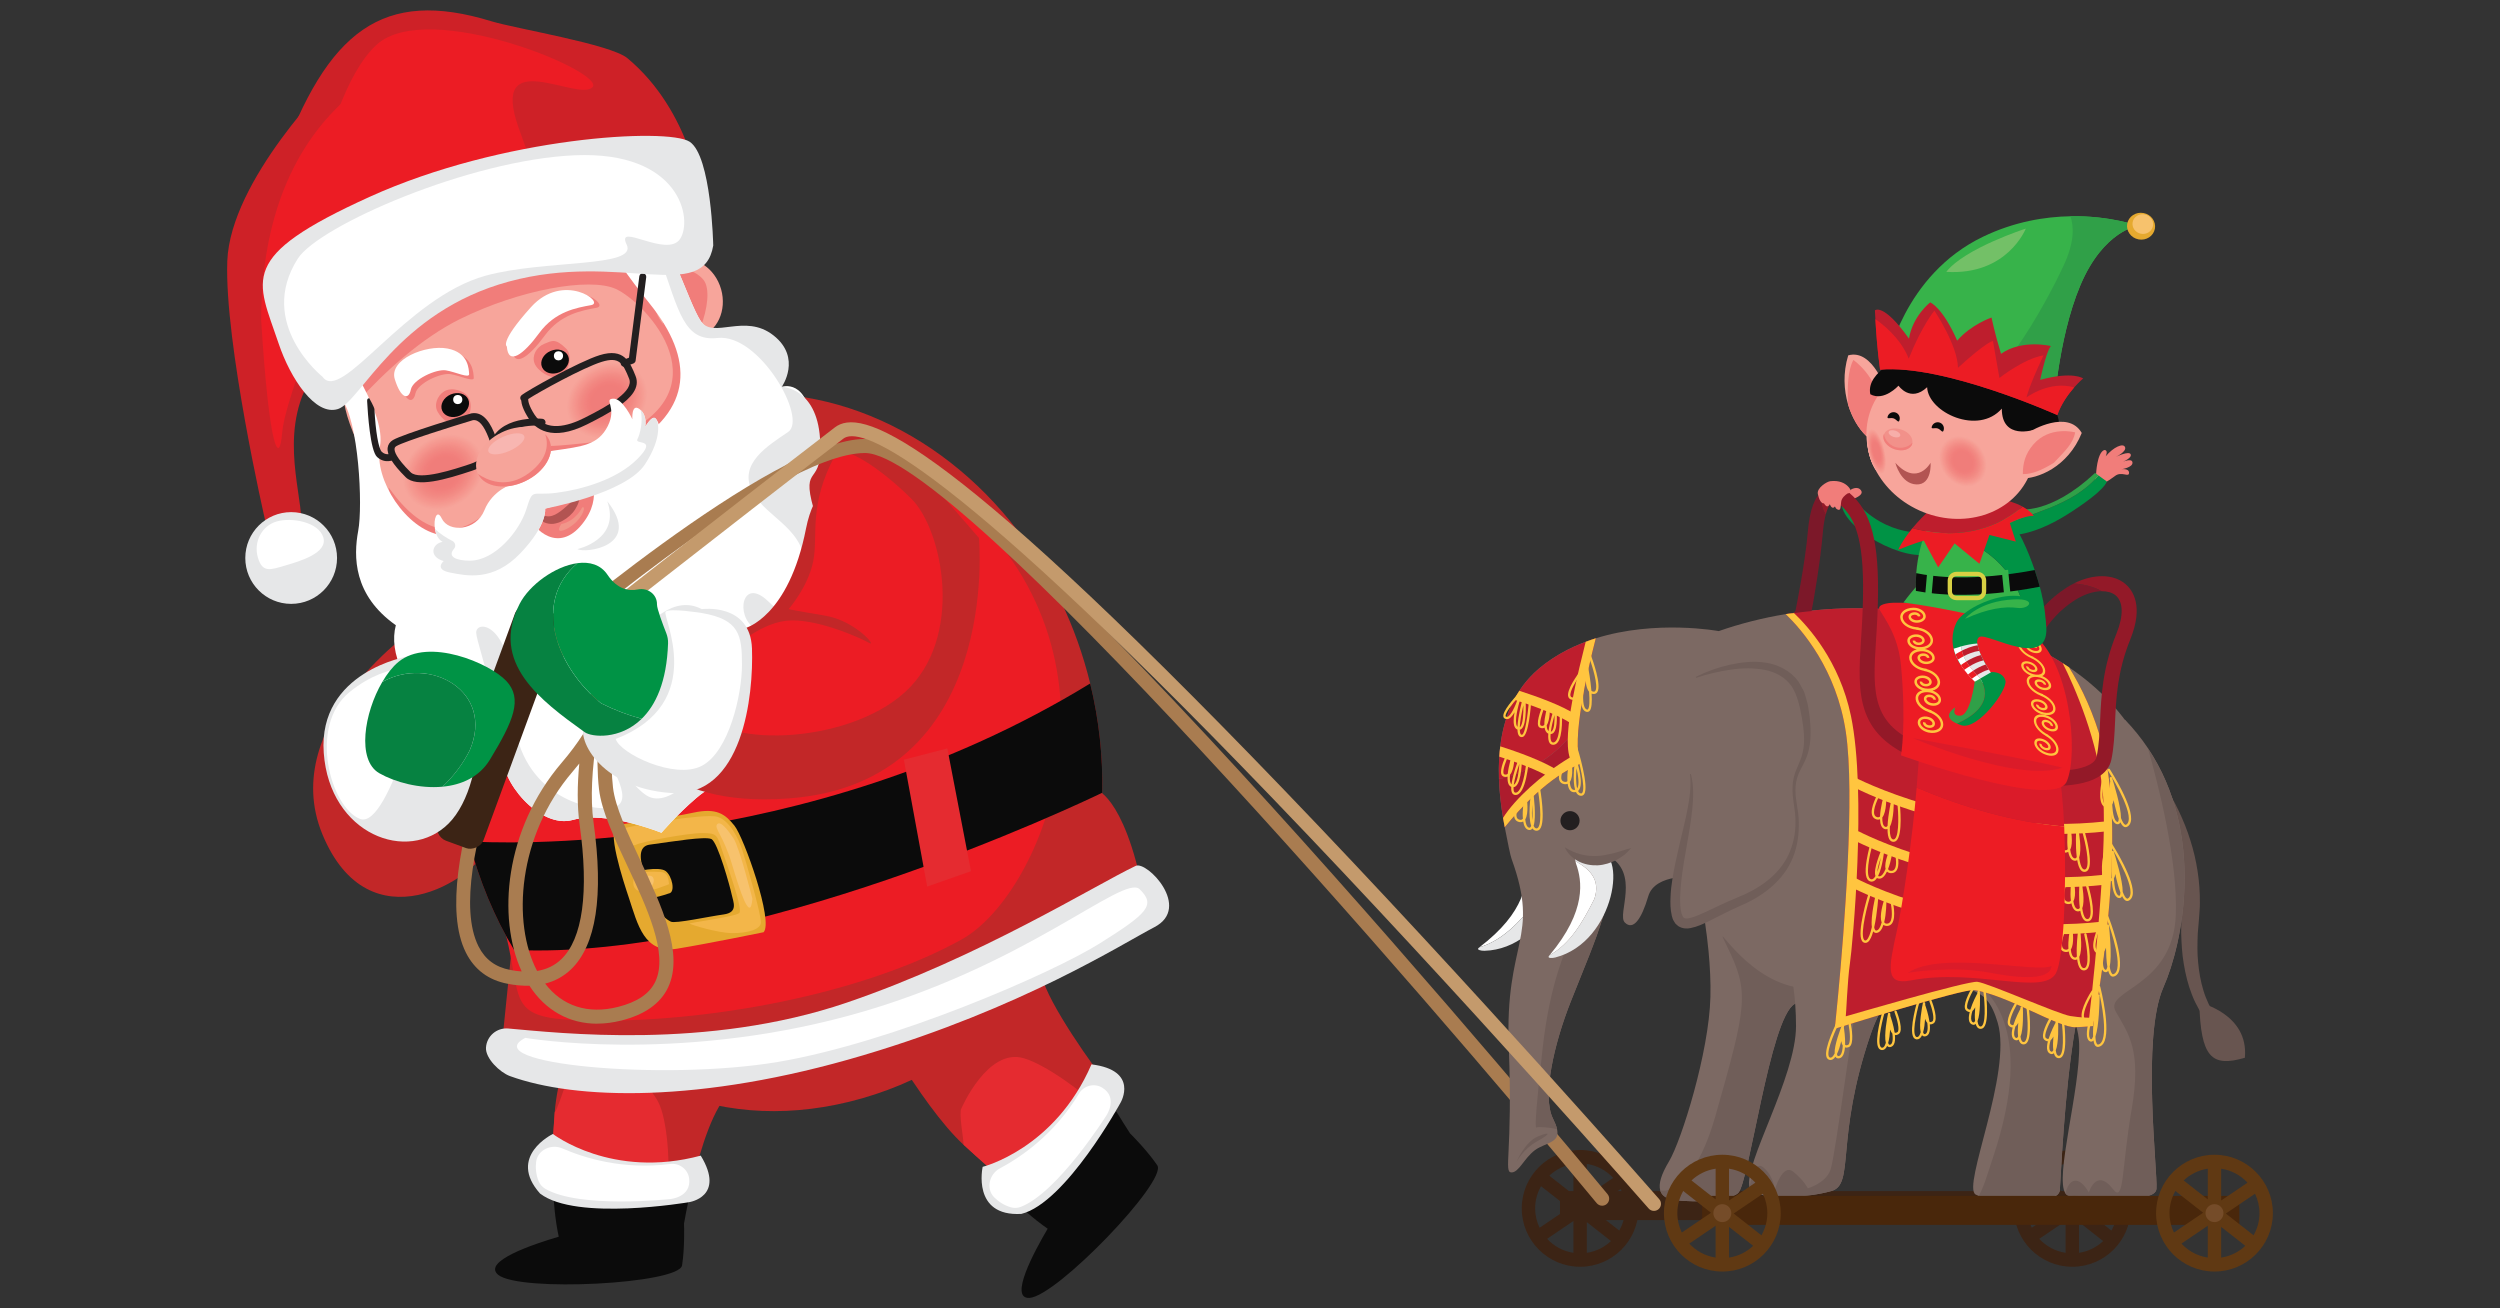 <svg xmlns="http://www.w3.org/2000/svg" xmlns:xlink="http://www.w3.org/1999/xlink" id="Layer_1" viewBox="0 0 1200 628"><rect x="0" y="0" width="1200" height="628" fill="#333333" stroke="none"/><defs><style>.cls-1,.cls-2,.cls-3,.cls-4,.cls-5{fill:none;}.cls-2{clip-path:url(#clippath-3);}.cls-3{clip-path:url(#clippath-2);}.cls-4{clip-path:url(#clippath-1);}.cls-6{fill:#f59b92;}.cls-7{fill:#f59890;}.cls-8{fill:#f5928b;}.cls-9{fill:#f5978e;}.cls-10{fill:#f5978f;}.cls-11{fill:#f5948d;}.cls-12{fill:#f5948c;}.cls-13{fill:#f5938b;}.cls-14{fill:#f5918a;}.cls-15{fill:#f5968e;}.cls-16{fill:#f59990;}.cls-17{fill:#f7a59b;}.cls-18{fill:#f7aea9;}.cls-19{fill:#f8b6b1;}.cls-20{fill:#f3b649;}.cls-21{fill:#f59a91;}.cls-22{fill:#f7c26d;}.cls-23{fill:#009345;}.cls-24{fill:#f28a84;}.cls-25{fill:#f2827e;}.cls-26{fill:#f28983;}.cls-27{fill:#f28882;}.cls-28{fill:#f28b84;}.cls-29{fill:#f28680;}.cls-30{fill:#f28681;}.cls-31{fill:#f28781;}.cls-32{fill:#f28480;}.cls-33{fill:#f2837f;}.cls-34{fill:#f28580;}.cls-35{fill:#f2918a;}.cls-36{fill:#f2817d;}.cls-37{fill:#e6e7e8;}.cls-38{fill:#f69c93;}.cls-39{fill:#f6a399;}.cls-40{fill:#f6a49a;}.cls-41{fill:#f6a198;}.cls-42{fill:#f69f96;}.cls-43{fill:#f69d94;}.cls-44{fill:#f69d93;}.cls-45{fill:#f6a097;}.cls-46{fill:#f6a096;}.cls-47{fill:#ec1c24;}.cls-48{fill:#f49189;}.cls-49{fill:#fff;}.cls-50{fill:#ed1c24;}.cls-51{fill:#f38d86;}.cls-52{fill:#f39089;}.cls-53{fill:#f38e87;}.cls-54{fill:#f38c85;}.cls-55{fill:#f07d7a;}.cls-56{fill:#f38b85;}.cls-57{fill:#ffc53f;}.cls-58{fill:#e52b30;}.cls-59{fill:#f17f7b;}.cls-60{fill:#f1968a;}.cls-61{fill:#f17e7b;}.cls-62{fill:#f17e7a;}.cls-63{fill:#f1807d;}.cls-64{fill:#f17d7a;}.cls-65{fill:#f1807c;}.cls-66{fill:#e5a92f;}.cls-67{fill:#931928;}.cls-68{fill:#685550;}.cls-69{fill:#b25452;}.cls-70{fill:#ad1c2d;}.cls-71{fill:#a97c50;}.cls-72{fill:#db1b29;}.cls-73{fill:#be1e2d;}.cls-74{fill:#c22728;}.cls-75{fill:#ce2127;}.cls-76{fill:#c49a6c;}.cls-77{fill:#d8d043;}.cls-78{fill:#231f20;}.cls-79{fill:#0b0b0b;}.cls-80{fill:#068241;}.cls-81{fill:#705e59;}.cls-82{fill:#49270b;}.cls-83{fill:#30a048;}.cls-84{fill:#3c2415;}.cls-85{fill:#37b34a;}.cls-86{fill:#603913;}.cls-87{fill:#73c067;}.cls-88{fill:#754c29;}.cls-89{fill:#7c6963;}.cls-90{fill:#7c1829;}.cls-5{clip-path:url(#clippath);}</style><clipPath id="clippath"><ellipse class="cls-1" cx="291.41" cy="192.16" rx="20.22" ry="16.79" transform="translate(-57.62 197.39) rotate(-34.26)"/></clipPath><clipPath id="clippath-1"><ellipse class="cls-1" cx="212.75" cy="226.58" rx="20.22" ry="16.79" transform="translate(-90.64 159.08) rotate(-34.26)"/></clipPath><clipPath id="clippath-2"><ellipse class="cls-1" cx="942.19" cy="221.42" rx="10.53" ry="12.68" transform="translate(45.61 585.97) rotate(-35.35)"/></clipPath><clipPath id="clippath-3"><ellipse class="cls-1" cx="900.74" cy="216.7" rx="3.77" ry="10.94" transform="translate(-25.7 215.95) rotate(-13.48)"/></clipPath></defs><path class="cls-64" d="m888.33 235.08s3.19-2.11 4.94.28c1.75 2.39-3.98 4.22-3.98 4.22s-4.14-.14-.96-4.5z"/><path class="cls-23" d="m923.71 255.58s-21.44 2.49-36.9-19.81c0 0-3.57 3.88-2.72 7.15 2.72 13.36 36.36 29.68 45.06 21.13 15.68-15.4-5.44-8.47-5.44-8.47z"/><path class="cls-74" d="m201.39 299.84s-68.99 46.61-46.61 100.69c22.38 54.07 73.34 21.75 80.18 4.97s15.54-47.86 13.05-60.29c-2.49-12.43-46.61-45.37-46.61-45.37z"/><path class="cls-75" d="m336.57 94.11s-4.76-40.7-35.43-66.19c-8.09-6.73-53.67-14.16-65.26-17.71-52.02-15.95-78.67 4.19-101.62 68.06-8.85 24.62 3.9 79 3.9 79l198.41-63.16z"/><path class="cls-75" d="m159.44 37.71s-48.92 48.67-50.34 87.64 18.12 124.21 18.12 124.21 12.77 22.21 16.95 5.49c2.99-11.97-9.69-40.29 1.74-66.97 15.22-35.51 34.73-103.81 34.73-103.81l-21.2-46.56z"/><circle class="cls-37" cx="139.76" cy="267.84" r="22.02"/><path class="cls-49" d="m155.2 257.98c2.19 7.47-11.13 11.37-18.29 13.47s-10.93 3.65-13.12-3.82c-2.19-7.47 1.84-15.23 8.99-17.32 7.16-2.1 20.23.21 22.42 7.68z"/><path class="cls-47" d="m222.83 20.93s-96.96 9.32-97.48 132.61c3.93 63.37 8.78 69.93 10.05 54.43s17.83-53.33 25.49-80.74C168.54 99.82 177.02 80 190 74.45s32.83-53.53 32.83-53.53z"/><path class="cls-74" d="m414.76 480.3s26.94 50.13 47.78 69.21c7.9 7.24 16.44 14.52 24.96 20.94 16.96-15.26 33.67-28.77 47.32-45.93-11.09-13.41-31.63-43.22-34.62-55.55-5.48-22.64-85.45 11.34-85.45 11.34z"/><path class="cls-58" d="m530.31 534.26c-4.16 5.01-13.19 15.86-32.63 39.32-16.36-6.55-18.2-8.56-35.14-24.08.01-2.57-2.4-15.47-1.09-17.4.0.0 12.58-29.41 30.06-24.12 10.08 3 27.26 15.09 38.81 26.28z"/><path class="cls-79" d="m535.8 533.42c-16.03 14.96-34.55 25.86-53.58 38.46 6.93 7.04 13.93 13.24 20.66 17.9-6.42 10.89-18.76 33.78-8.74 33.22 13.12-.74 66.42-56.2 61.35-63.66-4.73-6.96-12.1-14.36-13.07-15.32-2.01-3.11-4.26-6.67-6.63-10.59z"/><path class="cls-37" d="m471.68 560.08s34.71-8.58 52.22-49.18c23.06 2.86 14.01 18.31 14.01 18.31s-26.27 48.13-47.64 53.46c-23.96 1.39-18.59-22.59-18.59-22.59z"/><path class="cls-49" d="m477.17 574.67c-3.99-4.04-2.41-11.1 2.83-13.89 9.83-5.23 26.12-16.21 37.91-35.87 2.3-3.84 7.37-5.16 11.18-2.81 7.71 4.74 2.07 13.19 2.07 13.19s-23.35 37.19-41.25 44.03c-1.52.58-3.21.63-4.72.18-3.41-1.01-6.03-2.82-8.02-4.83z"/><path class="cls-74" d="m290.85 453.44s-22.57 52.24-24.58 80.43c-.77 10.69-1.18 21.9-.92 32.57 22.49 3.82 43.46 8.53 65.39 8.58 3.63-17.02 9.4-38.07 17.21-48.07 14.34-18.35-57.1-73.5-57.1-73.5z"/><path class="cls-58" d="m320.29 577.53c-6.51-.15-20.62-.49-51.08-1.16-5.03-16.89-4.59-19.59-2.94-42.5 2.02-1.58 10.15-30.79 12.47-30.97.0.0 31.36 10.91 38.05 27.9 3.9 9.76 5.09 30.74 3.5 46.73z"/><path class="cls-79" d="m330.74 575.01c-21.93-.04-42.9-4.76-65.39-8.58.24 9.87 1.11 19.19 2.84 27.19-12.13 3.56-36.79 11.82-29.1 18.26 10.08 8.44 86.89 4.41 88.3-4.5 1.31-8.31.99-18.75.94-20.12.66-3.64 1.45-7.78 2.41-12.26z"/><path class="cls-37" d="m265.38 544.3s28.28 21.88 70.98 10.4c12.07 19.86-5.65 22.35-5.65 22.35s-54.05 9.29-71.49-4.15c-15.97-17.92 6.16-28.6 6.16-28.6z"/><path class="cls-49" d="m257.35 557.66c.69-5.63 7.2-8.78 12.64-6.4 10.21 4.46 28.92 10.41 51.66 7.45 4.44-.58 8.62 2.57 9.15 7.02 1.07 8.99-9.06 9.81-9.06 9.81s-43.65 4.79-60.13-5c-1.4-.83-2.48-2.13-3.07-3.59-1.33-3.3-1.54-6.48-1.19-9.29z"/><path class="cls-74" d="m523.29 328.08c4.32 17.73 6.14 35.38 5.76 52.45-1.78 74.62-54.43 131.97-121.54 148.34-65.16 15.89-123.96-11.02-160.74-72.89-9.39-15.63-16.74-33.14-21.63-52.1-.32-.95-.55-1.92-.79-2.89-14.39-59.01-1.2-117.46 30.78-157.93 19.38-24.62 45.67-42.7 76.84-50.3 58.36-14.23 118.25 11.9 156.54 61.99 15.87 20.74 28.01 45.57 34.78 73.33z"/><path class="cls-74" d="m245.86 452.99-5.76 56.41s121.62 33.03 310.64-69.85c-8.88-55.8-24.18-60.35-24.18-60.35s-171.19 81.38-280.69 73.79z"/><path class="cls-47" d="m461.61 450.92c-46.47 25.88-122.49 40.81-183.52 38.82-47.7-1.56-16.09-16.33-52.95-85.85-37.53-70.78 12.08-114.28 21.45-138.78 20.3 32.31 76.21 44.59 107.38 36.99 58.36-14.23 47.57-116.45 104.75-63 88.26 75.83 42.43 189.79 2.89 211.82z"/><path class="cls-37" d="m233.27 502.85c.35-5.52 5.17-9.65 10.68-9.17 24.11 2.07 95.37 10.48 162.58-12.45 63.81-21.77 118.89-56.24 138.61-65.61 5.37-2.55 27.06 20 8.98 29.41-15.91 8.28-63.5 38.81-139.65 61.46-78.75 23.43-138.52 21.36-169.67 10.04-4.86-1.77-11.86-8.52-11.53-13.69h0z"/><path class="cls-49" d="m252.15 498.18s71.01 12.25 155.32-10.68 131.82-68.23 139.58-60.66c7.76 7.57 3.98 11.45-19.1 25.95-23.08 14.5-99.46 47.64-154.56 56.94s-145.41.85-121.23-11.56z"/><path class="cls-79" d="m523.29 328.08c4.32 17.73 6.14 35.38 5.76 52.45-11.43 5.53-169.71 80.59-282.28 75.45-9.39-15.63-16.74-33.14-21.63-52.1 11.05.65 160.24 8.6 298.15-75.81z"/><path class="cls-66" d="m321.02 428.86s-14.43 5.24-16.8.81c-2.36-4.43-4.35-8.62-1.63-10.18s13.78-3.67 16.89-1.41c3.11 2.25 4.92 10.33 1.54 10.79z"/><path class="cls-66" d="m325.02 455.37c15.9-2.62 41.5-7.9 41.5-7.9 4.91-5.13-9.46-45.54-13.99-51.16-4.53-5.63-8.62-8.63-19.73-6.23-11.11 2.41-32.64 5.35-36.02 5.81-6.33.86 2.62 27.67 5.06 34.99 4.27 12.8 7.28 27.1 23.18 24.49zm-13.14-49.94c11.4-1.56 26.45-4.06 29.55-2.7s9.1 23.29 9.81 26.76c.72 3.47 3.27 8.47-3.91 9.45-7.18.98-23.21 4.51-25.33 3.46-2.11-1.05-5.08-3.32-5.94-7.22-.86-3.9-15.59-28.2-4.19-29.76z"/><path class="cls-20" d="m365.23 442.74c.04-4.34-7.48-30.35-9.09-35.18-1.61-4.83-5.73-13.64-11.79-15.49s-43.48 4.6-45.59 5.78-3.13 4.29-1.62 5.28c1.51.98 5.36 3.73 8.27 2.29 2.9-1.44 24.76-5.61 31.84-5.54 7.09.07 6.85.7 9.65 9.09 2.8 8.39 9.72 27.36 7.99 29.24-1.73 1.87-24.76 4.72-23.87 5.19.89.47 13.25 4.43 20.48 4.49 7.23.05 13.7-1.72 13.73-5.15z"/><path class="cls-20" d="m321.15 424.38c-.43-2.62-.4-5.6-4.15-5.83-3.75-.23-11.03-.43-12.29 1.98-1.26 2.4-1.29 6.72 2.75 7.36s13.69-3.5 13.69-3.5z"/><path class="cls-22" d="m361.15 431.4s-6.24-24.87-9.12-29.08c-2.88-4.22-6.23-8.52-7.81-6.66-1.59 1.85 2.98 5.39 6.97 18.67 3.99 13.28 8.98 29.1 9.96 17.07z"/><path class="cls-22" d="m307.73 426.51c5.57 2.53 8.24-6.18 3.97-6.19s-9 3.9-3.97 6.19z"/><polygon class="cls-58" points="466.07 418.16 445.05 425.56 433.86 364.65 454.72 359.24 466.07 418.16"/><path class="cls-17" d="m189.93 246.22c28.52 30.23 73.78 36.18 111.08 10.77 41.66-28.38 48.11-80.77 21.02-120.54-24.01-35.26-66.35-48.86-104.61-31.67-4.94 2.13-9.8 4.82-14.59 8.08-12.81 8.72-22.33 19.85-28.68 32.31-7.74 14.96-10.69 31.8-8.82 48.45 1.58 14.27 21.27 49.08 24.59 52.59z"/><path class="cls-64" d="m187.06 247.73c28.52 30.23 73.78 36.18 111.08 10.77 41.66-28.38 48.11-80.77 21.02-120.54-24.01-35.26-66.35-48.86-104.61-31.67-16.29 12.84-31.45 26.57-43.27 40.39-7.74 14.96-2.05 30.08-.19 46.74 14.11-15.59 31.4-31.13 49.54-40.19 28.74-14.22 62.3-20.19 74.89-14.57 14.51 6.47 55.32 49.88-3 72.66-33.63 4.12-28.05 2.08-30.63 3.05-.54.2-11.88 8.37-12.14 8.88-5.34 10.36-30.3 56.93-63.18 10.77.11 1.37.22 12.43.46 13.7z"/><ellipse class="cls-17" cx="330.24" cy="143.37" rx="16.52" ry="19.16" transform="translate(-26.62 95.75) rotate(-15.87)"/><path class="cls-64" d="m313.9 127.59s17.09-1.51 23.76 6.73c6.68 8.24-5.71 40.12-13.22 34.58-7.51-5.54-10.55-41.31-10.55-41.31z"/><g class="cls-5"><rect class="cls-40" x="271.18" y="175.37" width="40.44" height="33.58" transform="translate(-57.62 197.39) rotate(-34.26)"/><ellipse class="cls-40" cx="291.41" cy="192.16" rx="20.22" ry="16.79" transform="translate(-57.62 197.39) rotate(-34.26)"/><ellipse class="cls-39" cx="291.41" cy="192.16" rx="20" ry="16.6" transform="translate(-57.62 197.39) rotate(-34.26)"/><ellipse class="cls-39" cx="291.41" cy="192.16" rx="19.77" ry="16.41" transform="translate(-57.62 197.39) rotate(-34.26)"/><ellipse class="cls-41" cx="291.41" cy="192.16" rx="19.54" ry="16.22" transform="translate(-57.62 197.39) rotate(-34.26)"/><ellipse class="cls-45" cx="291.41" cy="192.16" rx="19.31" ry="16.03" transform="translate(-57.62 197.39) rotate(-34.26)"/><ellipse class="cls-46" cx="291.41" cy="192.16" rx="19.09" ry="15.85" transform="translate(-57.62 197.39) rotate(-34.26)"/><ellipse class="cls-42" cx="291.41" cy="192.16" rx="18.86" ry="15.66" transform="translate(-57.62 197.39) rotate(-34.26)"/><ellipse class="cls-43" cx="291.41" cy="192.16" rx="18.63" ry="15.47" transform="translate(-57.62 197.39) rotate(-34.26)"/><ellipse class="cls-44" cx="291.41" cy="192.16" rx="18.41" ry="15.28" transform="translate(-57.62 197.39) rotate(-34.26)"/><ellipse class="cls-38" cx="291.41" cy="192.16" rx="18.18" ry="15.09" transform="translate(-57.62 197.39) rotate(-34.26)"/><ellipse class="cls-6" cx="291.41" cy="192.16" rx="17.95" ry="14.9" transform="translate(-57.62 197.39) rotate(-34.26)"/><ellipse class="cls-21" cx="291.41" cy="192.16" rx="17.73" ry="14.72" transform="translate(-57.62 197.39) rotate(-34.26)"/><ellipse class="cls-16" cx="291.41" cy="192.16" rx="17.5" ry="14.53" transform="translate(-57.62 197.39) rotate(-34.26)"/><ellipse class="cls-7" cx="291.41" cy="192.16" rx="17.27" ry="14.34" transform="translate(-57.62 197.39) rotate(-34.26)"/><ellipse class="cls-10" cx="291.41" cy="192.16" rx="17.04" ry="14.15" transform="translate(-57.62 197.39) rotate(-34.26)"/><ellipse class="cls-9" cx="291.41" cy="192.16" rx="16.82" ry="13.96" transform="translate(-57.62 197.39) rotate(-34.26)"/><ellipse class="cls-15" cx="291.41" cy="192.16" rx="16.59" ry="13.77" transform="translate(-57.62 197.39) rotate(-34.26)"/><ellipse class="cls-11" cx="291.41" cy="192.16" rx="16.36" ry="13.58" transform="translate(-57.62 197.39) rotate(-34.26)"/><ellipse class="cls-12" cx="291.41" cy="192.16" rx="16.14" ry="13.4" transform="translate(-57.62 197.39) rotate(-34.26)"/><ellipse class="cls-13" cx="291.41" cy="192.16" rx="15.91" ry="13.21" transform="translate(-57.62 197.39) rotate(-34.26)"/><ellipse class="cls-8" cx="291.41" cy="192.16" rx="15.68" ry="13.02" transform="translate(-57.62 197.39) rotate(-34.26)"/><ellipse class="cls-14" cx="291.41" cy="192.16" rx="15.46" ry="12.83" transform="translate(-57.62 197.39) rotate(-34.26)"/><ellipse class="cls-48" cx="291.41" cy="192.16" rx="15.23" ry="12.64" transform="translate(-57.62 197.39) rotate(-34.26)"/><ellipse class="cls-52" cx="291.41" cy="192.16" rx="15" ry="12.45" transform="translate(-57.62 197.39) rotate(-34.26)"/><ellipse class="cls-53" cx="291.41" cy="192.16" rx="14.77" ry="12.27" transform="translate(-57.62 197.39) rotate(-34.26)"/><ellipse class="cls-53" cx="291.41" cy="192.16" rx="14.55" ry="12.08" transform="translate(-57.62 197.39) rotate(-34.26)"/><ellipse class="cls-51" cx="291.41" cy="192.16" rx="14.32" ry="11.89" transform="translate(-57.62 197.39) rotate(-34.26)"/><ellipse class="cls-54" cx="291.41" cy="192.16" rx="14.09" ry="11.7" transform="translate(-57.62 197.39) rotate(-34.26)"/><ellipse class="cls-56" cx="291.41" cy="192.16" rx="13.87" ry="11.51" transform="translate(-57.62 197.39) rotate(-34.26)"/><ellipse class="cls-28" cx="291.41" cy="192.16" rx="13.64" ry="11.32" transform="translate(-57.62 197.39) rotate(-34.26)"/><ellipse class="cls-24" cx="291.41" cy="192.16" rx="13.41" ry="11.13" transform="translate(-57.62 197.39) rotate(-34.26)"/><ellipse class="cls-26" cx="291.41" cy="192.16" rx="13.19" ry="10.95" transform="translate(-57.62 197.39) rotate(-34.26)"/><ellipse class="cls-27" cx="291.41" cy="192.16" rx="12.96" ry="10.76" transform="translate(-57.62 197.39) rotate(-34.26)"/><ellipse class="cls-27" cx="291.41" cy="192.16" rx="12.73" ry="10.57" transform="translate(-57.62 197.39) rotate(-34.26)"/><ellipse class="cls-31" cx="291.41" cy="192.16" rx="12.5" ry="10.38" transform="translate(-57.62 197.39) rotate(-34.26)"/><ellipse class="cls-30" cx="291.41" cy="192.16" rx="12.28" ry="10.19" transform="translate(-57.62 197.39) rotate(-34.26)"/><ellipse class="cls-29" cx="291.41" cy="192.16" rx="12.05" ry="10" transform="translate(-57.62 197.39) rotate(-34.26)"/><ellipse class="cls-34" cx="291.41" cy="192.16" rx="11.82" ry="9.82" transform="translate(-57.62 197.39) rotate(-34.26)"/><ellipse class="cls-32" cx="291.41" cy="192.16" rx="11.6" ry="9.63" transform="translate(-57.62 197.39) rotate(-34.26)"/><ellipse class="cls-33" cx="291.41" cy="192.16" rx="11.37" ry="9.44" transform="translate(-57.62 197.39) rotate(-34.26)"/><ellipse class="cls-33" cx="291.41" cy="192.16" rx="11.14" ry="9.25" transform="translate(-57.62 197.39) rotate(-34.26)"/><ellipse class="cls-25" cx="291.41" cy="192.16" rx="10.92" ry="9.06" transform="translate(-57.62 197.39) rotate(-34.26)"/><ellipse class="cls-25" cx="291.41" cy="192.16" rx="10.69" ry="8.87" transform="translate(-57.62 197.39) rotate(-34.26)"/><ellipse class="cls-36" cx="291.41" cy="192.16" rx="10.46" ry="8.69" transform="translate(-57.62 197.39) rotate(-34.26)"/><ellipse class="cls-63" cx="291.41" cy="192.16" rx="10.23" ry="8.5" transform="translate(-57.62 197.39) rotate(-34.26)"/><ellipse class="cls-65" cx="291.41" cy="192.16" rx="10.01" ry="8.31" transform="translate(-57.62 197.39) rotate(-34.26)"/><ellipse class="cls-65" cx="291.41" cy="192.16" rx="9.78" ry="8.12" transform="translate(-57.62 197.39) rotate(-34.26)"/><ellipse class="cls-59" cx="291.41" cy="192.16" rx="9.55" ry="7.93" transform="translate(-57.62 197.39) rotate(-34.26)"/><ellipse class="cls-59" cx="291.41" cy="192.16" rx="9.33" ry="7.74" transform="translate(-57.62 197.39) rotate(-34.26)"/><ellipse class="cls-61" cx="291.41" cy="192.16" rx="9.1" ry="7.55" transform="translate(-57.62 197.39) rotate(-34.26)"/><ellipse class="cls-62" cx="291.41" cy="192.16" rx="8.87" ry="7.37" transform="translate(-57.62 197.39) rotate(-34.26)"/><ellipse class="cls-62" cx="291.41" cy="192.16" rx="8.65" ry="7.18" transform="translate(-57.62 197.39) rotate(-34.26)"/><ellipse class="cls-64" cx="291.41" cy="192.16" rx="8.42" ry="6.99" transform="translate(-57.62 197.39) rotate(-34.26)"/><ellipse class="cls-55" cx="291.41" cy="192.16" rx="8.19" ry="6.8" transform="translate(-57.62 197.39) rotate(-34.26)"/></g><path class="cls-47" d="m142.67 148.01c-.65 3.15 8.56-99.7 38.21-126.62 24.66-22.38 110.62 13.46 103.48 20.51-7.14 7.05-49.53-20.72-35.47 19.31 14.06 40.03 16.51 31.85-33.63 54.94s-63.9 49.84-72.59 31.86z"/><g class="cls-4"><rect class="cls-40" x="192.53" y="209.79" width="40.44" height="33.58" transform="translate(-90.64 159.08) rotate(-34.26)"/><ellipse class="cls-40" cx="212.75" cy="226.58" rx="20.22" ry="16.79" transform="translate(-90.64 159.08) rotate(-34.26)"/><ellipse class="cls-39" cx="212.75" cy="226.58" rx="20" ry="16.6" transform="translate(-90.64 159.08) rotate(-34.26)"/><ellipse class="cls-39" cx="212.75" cy="226.58" rx="19.77" ry="16.41" transform="translate(-90.64 159.08) rotate(-34.26)"/><ellipse class="cls-41" cx="212.75" cy="226.58" rx="19.54" ry="16.22" transform="translate(-90.64 159.08) rotate(-34.26)"/><ellipse class="cls-45" cx="212.75" cy="226.58" rx="19.31" ry="16.03" transform="translate(-90.64 159.08) rotate(-34.26)"/><ellipse class="cls-46" cx="212.75" cy="226.58" rx="19.09" ry="15.85" transform="translate(-90.64 159.08) rotate(-34.26)"/><ellipse class="cls-42" cx="212.75" cy="226.58" rx="18.86" ry="15.66" transform="translate(-90.64 159.08) rotate(-34.26)"/><ellipse class="cls-43" cx="212.75" cy="226.58" rx="18.63" ry="15.47" transform="translate(-90.64 159.08) rotate(-34.26)"/><ellipse class="cls-44" cx="212.75" cy="226.58" rx="18.41" ry="15.28" transform="translate(-90.64 159.08) rotate(-34.26)"/><ellipse class="cls-38" cx="212.75" cy="226.58" rx="18.18" ry="15.09" transform="translate(-90.64 159.08) rotate(-34.26)"/><ellipse class="cls-6" cx="212.75" cy="226.58" rx="17.95" ry="14.9" transform="translate(-90.64 159.08) rotate(-34.26)"/><ellipse class="cls-21" cx="212.75" cy="226.58" rx="17.73" ry="14.72" transform="translate(-90.64 159.08) rotate(-34.26)"/><ellipse class="cls-16" cx="212.75" cy="226.58" rx="17.5" ry="14.53" transform="translate(-90.64 159.08) rotate(-34.26)"/><ellipse class="cls-7" cx="212.75" cy="226.58" rx="17.27" ry="14.34" transform="translate(-90.64 159.08) rotate(-34.26)"/><ellipse class="cls-10" cx="212.75" cy="226.58" rx="17.04" ry="14.15" transform="translate(-90.64 159.08) rotate(-34.26)"/><ellipse class="cls-9" cx="212.75" cy="226.58" rx="16.82" ry="13.96" transform="translate(-90.64 159.08) rotate(-34.26)"/><ellipse class="cls-15" cx="212.75" cy="226.58" rx="16.59" ry="13.77" transform="translate(-90.64 159.08) rotate(-34.26)"/><ellipse class="cls-11" cx="212.75" cy="226.58" rx="16.36" ry="13.58" transform="translate(-90.64 159.08) rotate(-34.26)"/><ellipse class="cls-12" cx="212.75" cy="226.58" rx="16.14" ry="13.4" transform="translate(-90.64 159.08) rotate(-34.26)"/><ellipse class="cls-13" cx="212.75" cy="226.58" rx="15.91" ry="13.21" transform="translate(-90.64 159.08) rotate(-34.26)"/><ellipse class="cls-8" cx="212.75" cy="226.58" rx="15.68" ry="13.02" transform="translate(-90.64 159.08) rotate(-34.26)"/><ellipse class="cls-14" cx="212.75" cy="226.58" rx="15.46" ry="12.83" transform="translate(-90.64 159.08) rotate(-34.26)"/><ellipse class="cls-48" cx="212.75" cy="226.58" rx="15.23" ry="12.64" transform="translate(-90.64 159.08) rotate(-34.26)"/><ellipse class="cls-52" cx="212.75" cy="226.58" rx="15" ry="12.45" transform="translate(-90.64 159.08) rotate(-34.26)"/><ellipse class="cls-53" cx="212.75" cy="226.58" rx="14.77" ry="12.27" transform="translate(-90.64 159.08) rotate(-34.26)"/><ellipse class="cls-53" cx="212.75" cy="226.58" rx="14.55" ry="12.08" transform="translate(-90.64 159.08) rotate(-34.26)"/><ellipse class="cls-51" cx="212.75" cy="226.58" rx="14.32" ry="11.89" transform="translate(-90.64 159.08) rotate(-34.26)"/><ellipse class="cls-54" cx="212.75" cy="226.58" rx="14.09" ry="11.7" transform="translate(-90.64 159.08) rotate(-34.26)"/><ellipse class="cls-56" cx="212.75" cy="226.58" rx="13.87" ry="11.51" transform="translate(-90.64 159.08) rotate(-34.26)"/><ellipse class="cls-28" cx="212.75" cy="226.58" rx="13.64" ry="11.32" transform="translate(-90.64 159.08) rotate(-34.26)"/><ellipse class="cls-24" cx="212.75" cy="226.58" rx="13.41" ry="11.13" transform="translate(-90.64 159.08) rotate(-34.26)"/><ellipse class="cls-26" cx="212.75" cy="226.58" rx="13.19" ry="10.95" transform="translate(-90.64 159.08) rotate(-34.26)"/><ellipse class="cls-27" cx="212.75" cy="226.58" rx="12.96" ry="10.76" transform="translate(-90.64 159.08) rotate(-34.26)"/><ellipse class="cls-27" cx="212.75" cy="226.58" rx="12.73" ry="10.57" transform="translate(-90.64 159.08) rotate(-34.26)"/><ellipse class="cls-31" cx="212.75" cy="226.58" rx="12.5" ry="10.38" transform="translate(-90.64 159.08) rotate(-34.26)"/><ellipse class="cls-30" cx="212.75" cy="226.58" rx="12.28" ry="10.19" transform="translate(-90.64 159.08) rotate(-34.26)"/><ellipse class="cls-29" cx="212.75" cy="226.58" rx="12.05" ry="10" transform="translate(-90.64 159.08) rotate(-34.26)"/><ellipse class="cls-34" cx="212.75" cy="226.58" rx="11.82" ry="9.82" transform="translate(-90.64 159.08) rotate(-34.26)"/><ellipse class="cls-32" cx="212.75" cy="226.58" rx="11.6" ry="9.63" transform="translate(-90.64 159.08) rotate(-34.26)"/><ellipse class="cls-33" cx="212.75" cy="226.58" rx="11.37" ry="9.44" transform="translate(-90.64 159.08) rotate(-34.26)"/><ellipse class="cls-33" cx="212.75" cy="226.58" rx="11.14" ry="9.25" transform="translate(-90.64 159.08) rotate(-34.26)"/><ellipse class="cls-25" cx="212.75" cy="226.58" rx="10.92" ry="9.06" transform="translate(-90.64 159.08) rotate(-34.26)"/><ellipse class="cls-25" cx="212.75" cy="226.58" rx="10.69" ry="8.87" transform="translate(-90.64 159.08) rotate(-34.26)"/><ellipse class="cls-36" cx="212.75" cy="226.58" rx="10.46" ry="8.69" transform="translate(-90.64 159.08) rotate(-34.26)"/><ellipse class="cls-63" cx="212.75" cy="226.58" rx="10.23" ry="8.5" transform="translate(-90.64 159.08) rotate(-34.26)"/><ellipse class="cls-65" cx="212.75" cy="226.58" rx="10.01" ry="8.31" transform="translate(-90.64 159.08) rotate(-34.26)"/><ellipse class="cls-65" cx="212.75" cy="226.58" rx="9.78" ry="8.12" transform="translate(-90.64 159.08) rotate(-34.26)"/><ellipse class="cls-59" cx="212.75" cy="226.58" rx="9.55" ry="7.93" transform="translate(-90.64 159.08) rotate(-34.26)"/><ellipse class="cls-59" cx="212.75" cy="226.58" rx="9.33" ry="7.74" transform="translate(-90.64 159.08) rotate(-34.26)"/><ellipse class="cls-61" cx="212.75" cy="226.58" rx="9.1" ry="7.55" transform="translate(-90.64 159.08) rotate(-34.26)"/><ellipse class="cls-62" cx="212.75" cy="226.58" rx="8.87" ry="7.37" transform="translate(-90.64 159.08) rotate(-34.26)"/><ellipse class="cls-62" cx="212.75" cy="226.58" rx="8.65" ry="7.18" transform="translate(-90.64 159.08) rotate(-34.26)"/><ellipse class="cls-64" cx="212.75" cy="226.58" rx="8.42" ry="6.99" transform="translate(-90.64 159.08) rotate(-34.26)"/><ellipse class="cls-55" cx="212.75" cy="226.58" rx="8.19" ry="6.8" transform="translate(-90.64 159.08) rotate(-34.26)"/></g><path class="cls-64" d="m271.84 167.44c-5.38-5.3-6.86-3.88-10.59-2.4-3.73 1.47-6.1 5.73-4.66 9.39 1.44 3.66 7.58 7.69 11.36 6.33 6.12-2.19 6.69-10.56 3.89-13.32z"/><path class="cls-64" d="m224.85 190.68c-2.05-3.36-8.18-4.95-11.6-2.86-3.42 2.09-5.13 6.66-3.08 10.02 2.05 3.36 5.04 6.55 11.55 4.51 4.43-1.39 5.19-8.31 3.14-11.67z"/><path class="cls-49" d="m241.65 361.87c-2.26 12.26 17.27 36.24 33.33 31.69s42.52 6.17 42.52 6.17 7.26-8.55 16.49-16.48c9.25-8.05 25.55-14.21 41.12-39.75 15.64-25.59.98-25.18 15.92-47.11 14.87-21.88-5.45-34.62-11.9-57.1-6.44-22.61 12.49-9.33 10.69-33.76-1.68-24.4-14.56-19.86-14.56-19.86s.16-7.63-13.6-18.45c-13.81-10.89-19.29-4.27-25.28-13.07-5.94-8.73-16.77-45.04-26.37-51.27-2.83-1.88-6.47-2.7-10.11-2.9-8.58-.65-17.48 2.02-17.48 2.02s8.51 17.7 29.58 43.94c21.02 26.17 21.19 50.93-11.47 69.31-20.02 11.26-41.86 10.38-48.58 14.13-6.72 3.75-23.62 29.91-40.25 27.43-16.67-2.55-32.34-26.62-29.33-42.47 3.08-15.9-18.07-45.28-18.07-45.28s-8.52 11.9-.39 22.33c8.25 10.45 10.33 51.26 8.02 63.44-2.26 12.26-2.44 30.81 18.07 45.28-1.73 6.54-.73 14.2 3.05 22.03 6.85 13.98 22.67 28.75 48.6 39.74z"/><path class="cls-37" d="m241.65 361.87c-2.26 12.26 17.27 36.24 33.33 31.69s42.52 6.17 42.52 6.17 7.26-8.55 16.49-16.48c9.25-8.05 25.55-14.21 41.12-39.75 15.64-25.59.98-25.18 15.92-47.11 14.87-21.88 5.96-29.7-.49-52.19-6.44-22.61 4.86-9.41 3.06-33.84-1.68-24.4-18.34-24.69-18.34-24.69s9.77-13.86-3.99-24.68c-13.81-10.89-28.89 1.96-34.89-6.84-5.94-8.73-16.77-45.04-26.37-51.27-2.83-1.88-6.47-2.7-10.11-2.9 6.5 5.46 13.19 13.17 16.93 23.8 9.07 25.86 11.51 40.28 27.57 38.45 20.07-2.29 43.35 38.68 33.92 45.1-9.5 6.47-24.16 15.23-17.2 28.63 7.03 13.34 26.75 17.76 25.29 39.05-1.51 21.22-5.5 25.36-17.78 13.53-12.4-11.85-15.91 6.95-6.31 13.19 9.6 6.23 8.84 27.05.69 43.21-8.1 16.23-51.94-60.53-49.06-48.59 2.76 11.92 27.28 43.23 27.16 57.12s-19.44 35.59-30.75 28.36c-11.27-7.16-22.77-33.43-20.79-24.17 2.05 9.21 17.91 29.32 2.47 30.25-15.37.89-45.62-10.46-45.75-49.83-.2-39.32-17.74-40.8-17.72-34.43.09 6.33 18.74 52.91-1.16 44.11-12.31-5.52-25.35-15.59-34.36-25.64 6.85 13.98 22.67 28.75 48.6 39.74z"/><path class="cls-64" d="m282.21 226.73s8.11 11.29-2.78 24.85c-11.23 13.98-23.08 3.32-26.69-5.45-9.78-23.77-1.82-18.19-1.82-18.19s20.65-17.95 31.29-1.21z"/><path class="cls-60" d="m279.45 243.56s-2.88 6.45-10.03 8c-3.33 5.01 1.5 3.48 5.43.49 5.3-4.04 6.43-9.43 4.61-8.5z"/><path class="cls-37" d="m277.17 263.55s20.87-4.53 14.31-22.95c17.34 21.85-11.08 25.15-14.31 22.95z"/><path class="cls-64" d="m227.41 181.31c-.19-1.94.0-10.27-10.41-12.21-10.4-1.93-28.22 5.25-25.27 14.73s6.67 10.06 7.68 5.04c1.02-5.02 12.31-10.04 16.86-9.29 4.55.75 11.37 4.04 11.14 1.74z"/><path class="cls-64" d="m245.88 167.6s-3.89-1.75 11.58-18.89c15.47-17.15 35.8-2.27 28.91-.98s-17.29 2.94-24.95 13.42c-7.66 10.48-14.92 15.67-15.54 6.46z"/><path class="cls-49" d="m243.29 166.32s-3.89-1.75 11.58-18.89c15.47-17.15 35.8-2.27 28.91-.98-6.9 1.28-17.29 2.94-24.95 13.42-7.66 10.48-14.92 15.67-15.54 6.46z"/><path class="cls-49" d="m225.18 179.5c-.19-1.94.0-10.27-10.41-12.21-10.4-1.93-28.22 5.25-25.27 14.73s6.67 10.06 7.68 5.04c1.02-5.02 12.31-10.04 16.86-9.29s11.37 4.04 11.14 1.74z"/><path class="cls-69" d="m256.42 243.93c1.74 1.94 3.76 3.45 5.73 3.82 1.94.36 3.78-.3 5.62-1.48 1.85-1.15 3.58-2.72 5.29-4.26 1.73-1.59 3.36-3.31 5.24-5.31.26 2.8-.76 5.47-2.22 7.79-1.5 2.35-3.63 4.18-6.15 5.55-1.24.73-2.73 1.15-4.25 1.4-1.57.16-3.21-.11-4.62-.78-2.77-1.51-4.25-4.15-4.63-6.74z"/><path class="cls-78" d="m304.38 174.27c.39-.27.66-.69.72-1.17l5.09-40.06c.12-.92-.53-1.76-1.45-1.87-.91-.13-1.76.52-1.87 1.45l-4.96 39.06-2.91 1.11c-.89.32-1.3 1.3-.97 2.16.33.87 1.3 1.3 2.16.97l3.85-1.46c.12-.05.24-.11.35-.18z"/><path class="cls-78" d="m296.33 195.53c6.76-4.6 10.94-9.54 8.75-15.02-2.7-6.72-5.49-13.66-17.22-10.04-9.87 3.05-35.25 17.21-37.6 19.31-.68.62-.73 1.69-.11 2.37l.02.02c.12 1.77.92 4.57 3.6 8.72 3.08 4.76 10.83 11.44 28.11 2.76 5.2-2.61 10.3-5.31 14.44-8.13zm-42.8-3.99c5.1-3.33 26.43-15.12 35.32-17.86 8.43-2.6 10.11.6 13.12 8.08 2.37 5.88-8.98 12.56-21.58 18.89-7.84 3.93-18.32 6.85-23.79-1.59-2.89-4.46-3.1-6.75-3.06-7.53z"/><path class="cls-78" d="m232.38 223.16c2.3-1.57 4.02-3.48 5.04-5.65 1.28-2.73 1.39-5.64.32-8.42-1.97-5.1-5.29-11.75-11.42-10.69-.07.01-.13.03-.2.05-1.32.4-32.43 9.78-37.49 12.75-1.48.88-2.37 2.16-2.56 3.73-.42 3.36 2.34 7.85 8.68 14.14 5.24 5.19 19.23 1.1 31.92-3.14 2.17-.72 4.09-1.66 5.71-2.77zm-5.4-21.47c2.78-.41 5.2 2.33 7.62 8.61.73 1.91.66 3.91-.22 5.78-1.34 2.85-4.41 5.2-8.65 6.62-7.39 2.47-24.41 8.16-28.62 3.98-7.07-7-7.87-10.11-7.71-11.34.05-.36.18-.82.93-1.25 3.9-2.29 27.68-9.69 36.65-12.4z"/><path class="cls-78" d="m189.33 220.55c.7-.48.94-1.42.53-2.18-.44-.82-1.45-1.12-2.27-.68-.21.1-2.27 1.06-4.33-.81-1.57-1.49-3-9.93-3.54-20.49-.05-.92-2.47-5.24-2.47-5.24-.92.05-1.06.61-1.02 1.54.29 5.5 1.47 23.66 4.77 26.67 3.88 3.53 8 1.38 8.18 1.28.05-.03.1-.06.15-.09z"/><path class="cls-78" d="m261.14 204.08c.4-.27.67-.7.72-1.22.09-.92-.58-1.74-1.5-1.84-.88-.1-21.67-2.01-25.62 13.21-.23.89.31 1.81 1.21 2.04s1.81-.31 2.04-1.21c3.21-12.44 21.84-10.73 22.03-10.71.41.04.8-.07 1.11-.28z"/><path class="cls-37" d="m342.35 117.79s-.84-42.99-11.36-49.78c-10.52-6.78-89.81-2.45-153.59 26.48s-54.12 39.28-43.63 70.48c5.59 16.63 17.57 34.88 28.47 31.36 10.9-3.52 28.44-46.65 82.06-61.19s93.35 11.02 98.07-17.35z"/><path class="cls-49" d="m154.78 180.82s-31.78-25.43-11.83-56.68c10.04-15.72 82.5-47.48 133.03-49.61 50.53-2.13 56.69 30.74 50.47 40.15-6.22 9.41-31.12-8.46-25.65 2.73s-39.39 7.13-67.7 14.92c-38.54 10.6-69.3 61.64-78.31 48.48z"/><path class="cls-49" d="m309.58 222.89c-11.26 11.04-47.92 21.25-47.92 21.25s1.31 7.6-11.83 21.37c-13.13 13.8-25.99 10.85-33.8 9.32-7.81-1.53-3.06-5.52-3.06-5.52-7.35-2.07-5.61-8.36-.53-9.22-2.15-1.19-3.25-3.68-3.66-6.18-.82-4.85 1.02-9.73 3.24-5.08 3.37 7.03 16.51 5.95 20.48-3.88 3.93-9.85 13.6-12.71 13.6-12.71s5.92-13.95 19.7-15.96c13.79-1.99 21.33-2.64 25.94-11.77 4.58-9.15-2.1-12.8 2.51-13.15 4.61-.34 9.29 9.9 9.29 9.9s-.55-7.8 3.4-4.92c.22.16.42.32.59.5 3.1 2.82 2.26 7.6 2.17 8.05.3-.48 2.99-5.07 4.67-4.24 1.74.89 6.49 11.23-4.78 22.25z"/><path class="cls-40" d="m229.4 227.42.08.11c3.13 6.39 13.27 7.93 22.63 3.42 9.45-4.49 14.57-13.41 11.45-19.9-.49-.96-1.14-1.91-1.87-2.62-4.32-4.2-12.87-4.71-20.83-.91-9.41 4.54-14.57 13.41-11.45 19.9z"/><path class="cls-64" d="m229.48 227.53c3.13 6.39 13.27 7.93 22.63 3.42 9.45-4.49 14.57-13.41 11.45-19.9-.49-.96-1.14-1.91-1.87-2.62 1.38 3.93 2.01 11.29-7.61 18.5-10.99 8.3-20.75 3.26-24.6.6z"/><ellipse class="cls-19" cx="243.04" cy="213.03" rx="9.35" ry="3.71" transform="translate(-65.01 115.29) rotate(-23.63)"/><path class="cls-37" d="m309.58 222.89c-9.22 14.11-47.92 21.25-47.92 21.25s1.31 7.6-11.83 21.37c-13.13 13.8-25.99 10.85-33.8 9.32-7.81-1.53-3.06-5.52-3.06-5.52-7.35-2.07-5.61-8.36-.53-9.22-2.15-1.19-3.25-3.68-3.66-6.18 2.45 2.33 5.69 4.43 8.33 5.72 1.43.7 1.88 2.56.83 3.76-3.39 3.89 1.18 5.73 7.53 5.74 12.07.03 23.88-14.16 27.19-24.72 3.28-10.55 2.51-6.27 14.54-7.88 12.02-1.57 28.93-6.25 38.91-16.39 9.98-10.15-1.78-6.41-.13-9.39 1.16-2.14 2.79-8.38 1.55-13.93 3.1 2.82 2.26 7.6 2.17 8.05.3-.48 2.99-5.07 4.67-4.24 1.74.89 3.84 9.05-4.78 22.25z"/><ellipse class="cls-79" cx="218.5" cy="194.43" rx="6.82" ry="5.54" transform="translate(-59 102.04) rotate(-23.25)"/><circle class="cls-49" cx="219.72" cy="191.78" r="2.2"/><ellipse class="cls-79" cx="266.43" cy="173.56" rx="6.82" ry="5.54" transform="translate(-46.87 119.26) rotate(-23.25)"/><circle class="cls-49" cx="268.07" cy="170.79" r="2.2"/><path class="cls-74" d="m378.59 383.25c-65.11 4.82-74.67-31.23-74.67-31.23l29.88-47.49 11.9-1.49 11.85-1.49s21-5.14 29.38-48.04c3.51-17.93 13.74-26.5 24.02-30.46 12.98-5 26.05-2.7 26.05-2.7l32.89 37.85s11.18 117.47-91.29 125.04z"/><path class="cls-47" d="m349.94 312.89s13.59-13.32 27.35-14.92c13.75-1.59 35.43 8.08 39.78 10.57s-6.22-10.57-21.13-13.05c-14.92-2.49-17.4-3.11-17.4-3.11s9.32-10.57 11.81-23-2.49-26.73 10.57-50.97c3.19-5.92 21.75 6.22 36.67 21.13 14.92 14.92 25.48 66.5-3.11 92.61-28.59 26.1-91.36 26.73-97.58 7.46-6.22-19.27 13.05-26.73 13.05-26.73z"/><path class="cls-71" d="m286.66 491.38c-13.36.0-24.84-6.32-32.54-18.24-3.27.11-6.76-.22-10.48-.93-9.18-1.75-15.91-6.78-20.01-14.96-19.68-39.23 29.49-141.21 31.59-145.53l6.08 2.96c-.5 1.03-49.82 103.28-31.63 139.54 3.15 6.28 8.14 10 15.24 11.35 1.91.37 3.74.61 5.49.73-11.82-25.91-8.21-68.13 19.27-100.27 3.99-4.66 7.36-9.21 10.2-13.63 3.35-21.1 9.22-41.34 12.92-52.91-1.85-11.13-6.17-17.88-6.58-18.52l5.62-3.75c.09.14 3.09 4.77 5.46 12.77l5.29 1.53c-.04.17-1.17 5.41-2.62 13.5.6 8.87-.35 19.49-4.61 31.3-1.62 14.47-2.49 29.84-1.11 41.73 1.07 9.22 6.85 21.55 12.97 34.6 10.4 22.18 21.16 45.12 13.46 61.36-3.65 7.69-11.19 13.02-22.44 15.85-3.98 1-7.85 1.49-11.58 1.49zm-24.99-19.24c8.32 10.83 20.56 14.81 34.92 11.19 9.32-2.35 15.2-6.33 17.98-12.19 6.34-13.36-4.18-35.8-13.47-55.6-6.36-13.56-12.37-26.37-13.57-36.69-.88-7.55-.91-16.3-.44-25.31-.22.37-.45.74-.68 1.12-2.17 14.01-3.16 28.22-1.5 40.11 4.92 35.27 1.26 59.02-10.88 70.58-3.48 3.31-7.61 5.58-12.36 6.78zm16.4-105.65c-1.04 1.31-2.13 2.63-3.26 3.95-26.3 30.74-29.14 72.53-17.01 95.62 4.58-.73 8.41-2.59 11.57-5.59 10.33-9.83 13.39-32.22 8.84-64.75-1.25-8.94-1.11-18.98-.15-29.22z"/><rect class="cls-84" x="179.49" y="337.19" width="120.27" height="23.31" rx="6.53" ry="6.53" transform="translate(-170.4 453.66) rotate(-69.85)"/><path class="cls-37" d="m195.8 315.07s-43.2 7.15-40.4 46.3c2.8 39.16 40.4 53.45 59.98 33.87s22.38-83.91-19.58-80.18z"/><path class="cls-49" d="m205.74 320.97s-18.02-4.97-37.91 11.19c-19.89 16.16-9.32 55.32 4.97 60.91 14.3 5.59 32.94-72.1 32.94-72.1z"/><path class="cls-23" d="m243 326.84c-7.99-8.52-37.33-21.04-51.76-9.11-2.83 2.34-5.45 5.71-7.74 9.62 22.84-12.84 54.09 4.54 41.98 32.78-3.25 6.49-7.7 12.37-13.07 17.49 9.09-.85 17.63-4.58 22.77-13.02 11.34-18.64 15.82-29.24 7.83-37.76z"/><path class="cls-80" d="m183.49 327.35c-8.69 14.79-12.33 37.56-1.42 43.8 7.55 4.31 19.34 7.5 30.33 6.47 5.38-5.11 9.83-10.99 13.07-17.49 12.1-28.24-19.14-45.62-41.98-32.78z"/><path class="cls-49" d="m737.1 433.13c5.13-8.44.85-14.59-4.85-19.7-.02.42-.01.86.05 1.37.98 8.36.17 22.9-22.19 39.9 10.65-3.12 18.61-11.39 26.99-21.58z"/><path class="cls-37" d="m742.84 410.98s-10.3-4.51-10.59 2.45c5.7 5.11 9.98 11.25 4.85 19.7-8.38 10.19-16.34 18.46-26.99 21.58-.11.09-.21.17-.32.26-1.24.94 1.16 1.46 2.74 1.41 30.16-.8 45.98-43.86 30.32-45.39z"/><path class="cls-89" d="m728.75 405.8s7.34 16.38 31.05 7.45"/><path class="cls-81" d="m728.75 405.8c4.3 4.3 9.06 6.64 14.23 7.53 2.59.54 5.3.45 8.09.46l4.26-.25c1.44-.15 2.9-.31 4.47-.29-1.22.92-2.54 1.67-3.88 2.43-1.4.58-2.83 1.18-4.32 1.59-3 .74-6.2 1.06-9.39.5-3.16-.6-6.26-1.91-8.68-4.05-2.42-2.08-4.27-4.86-4.78-7.92z"/><rect class="cls-84" x="748.79" y="571.73" width="257.85" height="13.92"/><path class="cls-84" d="m758.47 551.99c-15.45.0-28.03 12.57-28.03 28.03s12.57 28.03 28.03 28.03 28.03-12.57 28.03-28.03-12.57-28.03-28.03-28.03zm21.6 28.03c0 3.87-1.04 7.5-2.83 10.64l-13.33-10.45 14.02-9.5c1.36 2.82 2.14 5.97 2.14 9.31zm-43.2.0c0-3.87 1.04-7.5 2.83-10.64l13.33 10.45-14.02 9.5c-1.36-2.82-2.14-5.97-2.14-9.31zm18.39-6.6-11.59-9.09c3.13-2.96 7.14-4.98 11.59-5.65v14.73zm6.42 13.2 11.59 9.09c-3.13 2.96-7.14 4.98-11.59 5.64v-14.73zm12.64-21.23-12.64 8.57v-15.28c4.97.75 9.38 3.18 12.64 6.71zm-31.71 29.25 12.64-8.57v15.28c-4.97-.75-9.38-3.18-12.64-6.71z"/><circle class="cls-84" cx="758.47" cy="580.01" r="4.31"/><path class="cls-84" d="m994.71 551.99c-15.45.0-28.03 12.57-28.03 28.03s12.57 28.03 28.03 28.03 28.03-12.57 28.03-28.03-12.57-28.03-28.03-28.03zm21.6 28.03c0 3.87-1.04 7.5-2.83 10.64l-13.33-10.45 14.02-9.5c1.36 2.82 2.14 5.97 2.14 9.31zm-43.2.0c0-3.87 1.04-7.5 2.83-10.64l13.33 10.45-14.02 9.5c-1.36-2.82-2.14-5.97-2.14-9.31zm18.39-6.6-11.59-9.09c3.13-2.96 7.14-4.98 11.59-5.65v14.73zm6.42 13.2 11.59 9.09c-3.13 2.96-7.14 4.98-11.59 5.64v-14.73zm12.64-21.23-12.64 8.57v-15.28c4.97.75 9.38 3.18 12.64 6.71zm-31.71 29.25 12.64-8.57v15.28c-4.97-.75-9.38-3.18-12.64-6.71z"/><circle class="cls-84" cx="994.71" cy="580.01" r="4.31"/><path class="cls-71" d="m769.03 578.74c-.97.0-1.94-.42-2.61-1.22-82.86-100.15-307.47-360.07-351.22-360.07S256.19 318.28 255.01 319.3c-1.41 1.22-3.54 1.06-4.77-.35-1.22-1.41-1.06-3.55.35-4.77 4.89-4.23 120.35-103.49 164.61-103.49 55.87.0 344.19 347.72 356.43 362.52 1.19 1.44.99 3.57-.45 4.76-.63.52-1.39.77-2.16.77z"/><path class="cls-68" d="m1037.88 375.51c1.75 2.43 3 4.48 4.3 6.77 1.28 2.24 2.47 4.51 3.56 6.82 2.18 4.62 4.13 9.34 5.62 14.21 3.1 9.7 4.68 19.91 4.58 30.09.04 2.54-.29 5.08-.42 7.61l-.59 7.02c-.18 4.64-.31 9.32.17 13.92.43 4.6 1.2 9.17 2.56 13.54.65 2.2 1.51 4.3 2.46 6.35.51 1 1.03 2 1.61 2.94.55.9 1.27 1.93 1.79 2.51l-3.31 3.48c-1.17-1.13-1.87-2.07-2.68-3.16-.77-1.06-1.45-2.15-2.12-3.26-1.25-2.24-2.39-4.54-3.28-6.91-1.86-4.73-3.07-9.66-3.89-14.61-.88-4.96-1.11-9.96-1.28-14.96l.08-7.43c-.06-2.29.09-4.57-.12-6.85-.59-9.11-2.65-18.09-6.05-26.55-1.64-4.25-3.71-8.34-5.93-12.29-1.12-1.97-2.32-3.91-3.57-5.77-1.21-1.82-2.65-3.79-3.83-5.19l10.35-8.28z"/><path class="cls-68" d="m1055.66 481.22s23.86 5.3 21.87 26.51c-15.91 4.64-21.21.0-21.87-26.51z"/><path class="cls-89" d="m1033.38 424.87c-5.69 16.82-15.91 30.23-24.32 40.1-7.21 8.48-13.12 14.35-13.72 17.59-.36 1.97 1.63 5.69.82 10.5-5.45 31.91-6.9 71.82-7.45 78.31-.53 6.32-20.74 6.78-32.99 4.37-3.17-.62-5.79-1.42-7.43-2.38-6.66-3.89 17.66-58.13 10.64-82.37-1.37-4.69-3.1-8.53-5.36-11.1-8.94-10.21-37.89-8.67-60.6-4.49-3.77.7-7.38 1.47-10.69 2.26-7.74 1.85-17.85 2.57-20.83 4.23-11.92 6.63-21.87 86.17-27.18 90.8-5.29 4.66-27.18 4.66-33.14 2.67-2.28-.74-3.7-2.09-4.23-4.01-.89-3.1.53-7.74 4.23-13.89 5.96-9.95 19.22-52.36 19.87-78.89.19-7.18-.22-14.73-.89-21.89-1.85-19.22-5.74-35.78-5.74-35.78s-19.87-1.99-23.19 9.28-7.3 16.58-11.27 12.62c-3.96-3.96 7.86-23.74-8.46-32.39-.05-.02-.12-.07-.17-.1 5.31 17.9-4.64 38.45-17.25 70.26-8.19 20.71-13.91 45.75-8.6 56.35 1.03 2.07 1.66 3.72 1.95 5.07 1.25 5.65-3.24 6.18-8.58 8.84-5.93 2.98-8.67 10.21-12.06 11.68-.38.17-.79.26-1.2.26-3.96.0.67-9.3-1.32-60.34-1.99-51.04 15.26-51.71 1.35-90.13-.62-1.73-1.78-7.45-3.29-15.23-3.99-20.52-7.5-56.06 16.53-76.24 8.22-6.9 17.64-11.46 27.18-14.44 28.98-9.08 59.01-3.46 59.01-3.46 10.4-3.63 21.17-6.34 32.13-8.15 48.56-8.07 100.44 1.44 136 25.54 17.83 12.09 31.57 27.85 38.69 46.9 8.34 22.3 7.02 41.55 1.56 57.64z"/><circle class="cls-78" cx="753.61" cy="393.93" r="4.6"/><path class="cls-89" d="m739.31 428.52c.77-.46 1.61-.79 2.52-1.06-.82.29-1.66.65-2.52 1.06z"/><path class="cls-81" d="m995.34 482.56c-.36 1.97 1.63 5.69.82 10.5-5.45 31.91-6.9 71.82-7.45 78.31-.53 6.32-27.34 6.22-39.6 3.81 3-4.59 5.02-12.13 7.46-19.39 21.38-63.63-3-82.02-12.93-87.5-9.95-5.48-25.36-30.81-43.26-4.98-2.48 3.6-4.95 7.67-7.4 12.09-3.77.7-7.38 1.47-10.69 2.26-7.74 1.85-17.85 2.57-20.83 4.23-11.92 6.63-21.87 86.17-27.18 90.8-5.29 4.66-27.18 4.66-33.14 2.67-2.28-.74-3.7-2.09-4.23-4.01 6.94 1.54 18.45-7.41 26.42-35.44 15.41-54.18 16.43-59.66 5.47-82.03-7.61-15.56 7.46 14.91 32.81 19.89 8.97 1.76 14.11-6.68 22.5-10.28 15.31-6.57 42.33-15.69 71.46-14.08 27.71 1.54 59.01-16.56 77.8-24.53-5.69 16.82-15.91 30.23-24.32 40.1-7.21 8.48-13.12 14.35-13.72 17.59z"/><path class="cls-89" d="m814.05 325.12s45.07-19.89 51.7 13.26c6.63 33.14-7.95 25.19-3.98 47.73 3.98 22.54-5.97 37.78-26.51 46.4-20.55 8.62-31.15 19.22-31.15.0s10.61-46.4 7.29-60.98"/><path class="cls-81" d="m813.96 324.91c5.12-2.58 10.56-4.51 16.2-5.81 5.63-1.2 11.54-1.97 17.48-1 5.89.89 11.88 3.9 15.6 9.03l2.28 4.04c.78 1.35.97 2.88 1.47 4.31 1.03 2.94 1.15 5.75 1.66 8.63.6 5.74.84 11.75-.88 17.53-.84 2.88-2.3 5.48-3.59 7.95-1.28 2.48-2.1 5.08-2.28 7.85-.52 5.52 1.46 11.07 1.52 16.9.14 5.76-.54 11.67-2.78 17.15-4.38 11.17-14.76 18.94-25.36 23.32-5.13 2.26-10.09 4.9-15.25 7.46-2.64 1.25-5.24 2.55-8.58 3.21-1.56.37-3.9.33-5.84-.92-.45-.35-.89-.72-1.3-1.11-.32-.4-.56-.84-.83-1.27-.61-.89-.73-1.69-1-2.53-.75-3.27-.77-6.25-.62-9.19.1-2.95.46-5.85.92-8.71.92-5.72 2.2-11.3 3.47-16.84 1.27-5.55 2.72-11.03 3.76-16.57 1.03-5.53 1.88-11.14 1.17-16.75l.44-.1c1.48 5.59 1.23 11.51.65 17.19-.65 5.7-1.55 11.36-2.57 16.95-1.01 5.59-2 11.16-2.62 16.72-.53 5.44-1.11 11.34.03 16.02.82 2.34 1.13 2.74 3.54 2.39 2.25-.42 4.84-1.6 7.36-2.71 5.09-2.36 10.25-4.93 15.59-7.12 10.28-4.02 19.88-10.42 24.77-20.42 2.33-4.95 3.56-10.51 3.45-16.11.11-5.58-1.73-11.12-1.39-17.03.09-2.92.86-5.88 2.05-8.53 1.14-2.67 2.29-5.16 2.84-7.81 1.17-5.29.53-10.89-.4-16.36-1.02-5.57-2.11-10.84-4.92-15.22-2.94-4.26-7.72-6.94-13-7.92-5.28-1.01-10.9-.91-16.42-.08-5.53.82-11.06 2.11-16.44 3.9l-.18-.41z"/><path class="cls-89" d="m923.76 456.03s-1.59 1.54-4.04 4.33c-5.77 6.58-16.32 20.06-21.82 36.12-17.23 50.36-7.38 72.04-18.89 75.23-11.94 3.32-28.19 3.65-36.79.99-1.3-.41-2.09-1.35-2.43-2.74-2.91-11.32 22.3-52.67 22.3-77.47.0-27.83-7.95-44.4-7.95-44.4l40.08 4.59 23.28 2.64 6.25.72z"/><path class="cls-89" d="m1038.42 473.93c-10.6 23.86-2.64 88.81-3.32 96.76-.65 7.95-34.46 2.67-41.09 3.32-1.11.12-1.95-.29-2.57-1.15-5.33-7.55 7.14-49.72 6.56-71.75-.67-24.53-34.48-58.34-34.48-58.34l56.35-97.44c4.25 4.4 7.95 9.01 11.13 13.77v.02c27.51 41.16 16.94 93.42 7.42 114.81z"/><path class="cls-81" d="m727.88 557.78s3.98-9.61 10.27-12.26c6.3-2.65 6.3-1.33-.33 2.32s-9.94 9.94-9.94 9.94z"/><path class="cls-81" d="m754.04 480.57c-8.19 20.71-13.91 45.75-8.6 56.35 1.03 2.07 1.66 3.72 1.95 5.07-2.86-.74-9.08-1.32-9.9-.77-.98.65.12-12.64 2.98-38.11 6.97-61.99 30.17-71.6 28.51-84.52-1.66-12.93-21.2-7.63-14.91-9.93 4.95-1.83 12.26-1.67 17.4 1.75-.05-.02-.12-.07-.17-.1 5.31 17.9-4.64 38.45-17.25 70.26z"/><path class="cls-81" d="m919.72 460.36c-5.77 6.58-16.32 20.06-21.82 36.12-17.23 50.36-7.38 72.04-18.89 75.23-11.94 3.32-28.19 3.65-36.79.99-1.3-.41-2.09-1.35-2.43-2.74.6-3.99 2.52-13.19 6.73-9.52 5.31 4.64 5.31 10.93 5.31 10.93s3.63-13.26 8.94-8.94c5.31 4.3 6.97 7.95 6.97 7.95s8.6-2.33 10.93-8.96c2.33-6.63 11.27-75.88 14.59-93.13.82-4.25.96-9.9.96-15.62-.07-17.54-1.75-35.75 8.99-16.53 6.56 11.77 11.44 14.95 14.3 19.17.99 1.44 1.73 2.98 2.21 5.05z"/><path class="cls-73" d="m1009.06 464.97c-2.23 16.44-4.42 27.54-4.42 27.54s-3.1.36-8.48.55c-8.15.29-32.85-15.52-48.54-17.81-5.31-.77-66.94 18.57-66.94 18.57s.67-6.22 1.61-16.17c2.88-30.54 8.19-96.35 3.7-126.34-4.49-29.89-20.95-48.92-28.86-56.54 2.07-.34 4.13-.65 6.22-.94 45.37-6.1 92.87 2.86 126.75 24.49 1.01.65 2.02 1.32 3.03 1.99 6.08 9.76 11.99 22.2 16.15 37.63 8.1 30.28 3.84 77.32-.22 107.02z"/><path class="cls-57" d="m1009.06 464.97c-2.23 16.44-4.42 27.54-4.42 27.54s-3.1.36-8.48.55c-8.15.29-32.85-15.52-48.54-17.81-5.31-.77-66.94 18.57-66.94 18.57s.67-6.22 1.61-16.17c2.88-30.54 8.19-96.35 3.7-126.34-4.49-29.89-20.95-48.92-28.86-56.54 2.07-.34 1.9-.19 3.99-.48 6.75 6.44 21.84 22.93 27.34 49.38 7.69 37.03.75 110.36-.5 118.82-1.2 8.19-1.8 24.83-1.99 25.35 1.47-.41 58.24-17.08 63.14-16.57 4.97.5 38.69 15.46 44.58 16.41 5.14.83 9.11.83 9.11.83s8.95-75.66 6.72-105.98c-1.92-26.19-14.06-53.66-19.42-64.2 1.01.65 2.02 1.32 3.03 1.99 6.08 9.76 11.99 22.2 16.15 37.63 8.1 30.28 3.84 77.32-.22 107.02z"/><path class="cls-81" d="m1038.42 473.93c-10.6 23.86-2.64 88.81-3.32 96.76-.65 7.95-34.46 2.67-41.09 3.32-1.11.12-1.95-.29-2.57-1.15 1.61-7.26 6.39-8.89 11.2-.5 1.97-5.62 5.96-8.94 11.53-1.66 5.57 7.3 4.04-9.28 9.01-38.11 4.97-28.83-1.66-36.45-7.62-47.05-5.98-10.62 27.49-11.27 28.83-46.4.99-26.12-8.48-62.88-13.41-80.02 27.51 41.16 16.94 93.42 7.42 114.81z"/><path class="cls-70" d="m757.89 347.63c-8.19 12.54-20.6 21.91-36.8 25.96-.52.07-1.05.16-1.58.24.22 6.74 1.02 13.16 1.97 18.77.26 1.56.53 3.05.82 4.47 7.42-9.18 21.05-23.93 36.43-30.52-1.67-3.88-1.67-10.87-.83-18.92z"/><path class="cls-73" d="m757.89 347.63c1.49-14.12 5.61-31.53 8.11-41.25-1.63.5-3.24 1.06-4.85 1.71-7.86 2.91-15.5 7.02-22.32 12.74-3.84 3.24-6.99 6.87-9.56 10.76-.89 1.39-1.73 2.81-2.48 4.25-3.7 7.02-5.72 14.68-6.66 22.39-.22 1.66-.36 3.32-.46 4.95-.25 3.59-.28 7.16-.16 10.64.53-.08 1.06-.16 1.58-.24 16.2-4.05 28.61-13.41 36.8-25.96z"/><path class="cls-57" d="m758.7 366.55c-15.38 6.58-29 21.34-36.43 30.52-.29-1.42-.55-2.91-.82-4.47 5.67-9.06 18.42-20.76 32.02-28.95-3.75-11.82 4.6-42.9 7.65-55.56 1.61-.65 3.22-1.2 4.85-1.71-3.92 15.26-11.87 49.47-7.28 60.17z"/><path class="cls-57" d="m756.53 343.07-2.62 4.04c-6.87-4.45-19.08-8.72-27.13-11.27.74-1.44 1.59-2.86 2.48-4.25 8.27 2.64 20.18 6.9 27.27 11.49z"/><path class="cls-57" d="m747.8 369.87-2.6 4.04c-6.42-4.16-17.54-8.17-25.54-10.72.1-1.63.24-3.29.46-4.95 8.29 2.64 20.47 6.97 27.68 11.63z"/><path class="cls-57" d="m1011.18 399.06-.53-4.78c-66.56 7.34-120.69-21.28-121.23-21.57l-.31 4.77c.49.26 42.12 22.8 99.46 22.8 7.33.0 14.89-.38 22.6-1.23z"/><path class="cls-57" d="m890.66 421.5-2.28 4.23c.48.26 42.92 22.68 98.72 22.68 7.13.0 14.49-.37 22-1.19l-.53-4.78c-64.72 7.13-117.39-20.66-117.91-20.94z"/><path class="cls-57" d="m891.99 398.96-2.28 4.23c.48.26 42.91 22.67 98.71 22.67 7.13.0 14.49-.37 22-1.19l-.53-4.78c-64.7 7.13-117.39-20.66-117.91-20.94z"/><path class="cls-57" d="m908.86 404.08c-.08.0-.17.0-.26-.02-.64-.07-1.17-.4-1.58-.99-.74-1.05-1.01-2.96-1.02-5.19-.47.22-1 .22-1.53.0-1.44-.59-1.98-2.41-2.06-4.64-.57.24-1.22.25-1.89.01-.9-.31-1.52-.92-1.85-1.81-1.32-3.58 2.86-10.79 3.05-11.1.15-.26.49-.36.77-.2.27.15.36.5.2.77-1.14 1.95-3.9 7.59-2.96 10.14.21.57.59.94 1.16 1.14.55.19.98.14 1.37-.15.05-.04.11-.08.15-.13.17-4.29 1.63-9.39 1.89-10.28.08-.26.32-.45.61-.4.27.04.48.26.49.54.04.85.24 7.89-1.88 10.6-.06 2.28.3 4.05 1.37 4.48.29.12.53.1.76-.05.13-.09.26-.22.38-.38.25-5.63 1.81-12.44 1.91-12.86.07-.28.34-.5.61-.43.28.03.5.27.5.55.01 1.1.04 9.78-1.91 13.07-.1 2.53.08 4.67.8 5.68.22.32.48.48.79.52.3.03.59-.06.85-.32 2.23-2.21 1.6-13.11 1.17-17.13-.04-.31.19-.59.5-.62.35-.09.59.19.62.5.17 1.54 1.51 15.06-1.5 18.05-.43.43-.95.65-1.52.65z"/><path class="cls-57" d="m898.41 423.2c-.22.0-.45-.04-.67-.11-2.2-.66-2.77-4.02-1.74-10.25.72-4.37 2.01-8.63 2.02-8.67.09-.29.4-.47.7-.37.3.09.47.4.37.7-1.92 6.31-3.89 16.66-1.03 17.53.36.1.69.05 1.03-.18.41-.27.78-.74 1.14-1.35-1.25-3.31 2.79-12.51 3.27-13.58.11-.26.4-.39.66-.32.27.07.44.33.41.6-.11 1.09-.95 9-3.07 13.26.15.14.33.22.58.19 1.14.0 2.16-1.47 3.01-3.56-.87-3.33 2.13-9.69 2.51-10.46.12-.25.4-.36.66-.29.26.08.44.34.4.61-.11.92-.81 6.19-2.38 10.18.03.07.06.13.09.18.24.42.62.64 1.2.68.71.09 1.31-.15 1.71-.62 1.39-1.63.7-6.05.33-7.61-.07-.3.11-.61.41-.68.31-.08.61.11.68.41.06.25 1.49 6.2-.55 8.6-.65.76-1.51 1.1-2.66 1.02-.71-.06-1.3-.32-1.73-.77-.95 1.99-2.16 3.43-3.68 3.43h-.06c-.41.0-.77-.12-1.07-.33-.37.58-.78 1.03-1.23 1.33-.42.28-.86.42-1.32.42zm4.41-11.53c-.88 2.5-1.62 5.11-1.71 6.89.74-2.02 1.31-4.59 1.71-6.89z"/><path class="cls-57" d="m895.39 452.59c-.11.0-.21.0-.31-.03-.56-.09-1.03-.43-1.36-.96-2.5-4.06 2.71-21.29 3.31-23.24.09-.29.39-.46.7-.37.29.09.46.4.37.7-1.59 5.17-5.32 19.24-3.42 22.31.21.34.44.42.58.44.14.01.37.02.68-.22 1.02-.81 1.87-3.23 2.55-6.26-.67-5.06 1.83-15.52 2.17-16.91.07-.28.35-.48.63-.42.29.04.5.3.48.59-.08 1.43-.65 10.28-2.15 16.88.1.61.26 1.08.51 1.36.15.16.29.21.51.21 1.14-.12 1.98-1.71 2.57-3.92-1.29-3.19.88-9.89 1.16-10.7.08-.26.34-.41.62-.37.27.04.48.28.48.55.0.93-.02 6.24-1.06 10.41.04.06.07.11.11.17.29.39.67.6 1.28.53.61-.03 1.07-.28 1.43-.77 1.62-2.19.55-8.37.0-10.57-.07-.3.11-.61.41-.68.29-.1.61.11.68.41.09.34 2.08 8.44-.18 11.51-.56.76-1.33 1.17-2.28 1.22-.74.01-1.33-.15-1.81-.54-.7 2.12-1.74 3.72-3.28 3.88-.61.08-1.1-.15-1.48-.59-.05-.06-.1-.11-.14-.18-.67 2.39-1.49 4.29-2.5 5.09-.4.32-.82.48-1.26.48z"/><path class="cls-57" d="m1000.52 418.51c-.59.0-1.13-.24-1.6-.71-.91-.91-1.49-2.75-1.87-4.95-.43.3-.95.39-1.51.26-1.51-.33-2.36-2.04-2.81-4.23-.53.33-1.17.44-1.86.33-.94-.15-1.65-.65-2.13-1.47-1.9-3.3 1.01-11.12 1.14-11.45.11-.29.43-.43.73-.33.29.11.44.44.33.73-.8 2.12-2.57 8.14-1.21 10.5.3.52.74.82 1.34.92.56.08.99-.03 1.32-.38.05-.05.09-.1.13-.15-.55-4.26.03-9.53.14-10.46.03-.27.26-.48.53-.5.32.04.52.18.58.45.18.84 1.57 7.74-.08 10.75.33 2.27.98 3.95 2.1 4.19.3.06.54.0.73-.18.12-.11.22-.26.32-.44-.7-5.59-.3-12.56-.28-13 .02-.28.25-.51.53-.53h.04c.27.0.51.19.55.46.19 1.08 1.68 9.63.31 13.21.32 2.51.86 4.59 1.74 5.47.28.28.61.39.86.38.33-.02.58-.16.79-.45 1.83-2.56-.62-13.2-1.72-17.08-.08-.3.09-.61.39-.7.33-.09.61.09.7.39.42 1.48 4.02 14.59 1.55 18.04-.41.57-.98.89-1.64.93-.04.0-.08.0-.12.0z"/><path class="cls-57" d="m1001.93 442.28c-.61.0-1.16-.24-1.64-.72-.85-.86-1.41-2.48-1.76-4.4-.42.27-.93.37-1.48.27-1.51-.28-2.35-1.83-2.79-3.84-.51.32-1.13.44-1.84.34-.98-.13-1.71-.61-2.18-1.43-1.78-3.08 1.14-10.23 1.27-10.53.12-.29.44-.44.73-.3.29.12.42.45.3.73-.79 1.92-2.57 7.38-1.33 9.54.29.5.73.79 1.36.87.62.1 1.07-.06 1.42-.44.02-.02.04-.04.05-.06-.51-3.91.11-8.76.22-9.62.04-.27.26-.47.54-.48.33.03.51.17.57.44.17.76 1.5 7.1-.15 9.94.31 2.03.94 3.53 2.03 3.73.37.06.59-.02.81-.23.09-.09.17-.2.25-.33-.63-4.91-.23-10.98-.16-11.96.02-.28.25-.51.53-.52.27-.02.53.18.59.46.18.98 1.61 8.84.21 12.18.29 2.21.8 4.04 1.61 4.86.29.29.61.41.92.38.37-.02.64-.18.86-.51 1.73-2.5-.59-12.07-1.64-15.54-.09-.3.08-.61.38-.7.33-.07.61.09.7.38.4 1.33 3.83 13.11 1.48 16.51-.41.6-1.01.95-1.71.99-.06.0-.11.0-.16.0z"/><path class="cls-57" d="m1000.27 465.81c-.67.0-1.25-.28-1.73-.82-.8-.91-1.26-2.56-1.5-4.5-.44.25-.95.32-1.49.18-1.5-.37-2.24-1.96-2.56-3.99-.54.29-1.17.37-1.86.23-.97-.19-1.67-.71-2.09-1.55-1.59-3.19 1.74-10.15 1.89-10.44.14-.28.48-.4.75-.26.28.14.4.47.26.75-.91 1.87-3.01 7.21-1.89 9.44.26.52.69.83 1.3.95.61.12 1.06.0 1.44-.36.02-.02.04-.04.06-.06-.28-3.94.62-8.74.79-9.58.05-.26.29-.45.55-.45h0c.27.0.51.21.55.48.12.77 1.08 7.17-.74 9.91.18 2.05.73 3.58 1.81 3.85.36.07.6.02.83-.18.09-.08.18-.19.26-.31-.34-4.94.42-10.97.55-11.96.04-.28.28-.49.56-.49h0c.28.0.52.21.56.49.13.99 1.09 8.92-.51 12.17.17 2.22.55 4.08 1.32 4.94.26.3.55.44.89.44h.01c.36.0.64-.15.88-.46 1.87-2.39.12-12.08-.72-15.62-.07-.3.12-.6.42-.68.27-.06.61.12.68.42.32 1.35 3.05 13.32.51 16.57-.45.57-1.06.88-1.76.89h-.02z"/><path class="cls-57" d="m1020.27 397.04c-.24.0-.49-.06-.73-.18-.62-.31-1.21-1.08-1.77-2.17-.08.2-.18.37-.31.51-.34.38-.83.51-1.36.4-2.06-.45-2.96-4.12-3.31-8.24-.5.27-1.08.36-1.72.25-.84-.14-1.52-.6-2.01-1.36-2.33-3.61.22-13.45.33-13.87.08-.3.4-.47.69-.4.3.08.48.39.4.69-.71 2.71-2.19 10.31-.48 12.97.32.5.73.78 1.25.87.57.08.99-.02 1.32-.38.04-.04.08-.09.12-.14-.25-4.37.04-8.91.15-10.45.0-.1.04-.19.09-.27-.13-.81-.21-1.39-.25-1.68s.15-.56.44-.63c.29-.07.57.1.66.38.84 2.63 4.34 13.94 4.29 19.33.65 1.7 1.32 2.87 1.97 3.19.18.08.31.08.49-.01.58-.33.95-.87 1.14-1.65 1.58-6.4-9.79-24.18-9.9-24.36-.17-.26-.09-.61.17-.78.26-.16.61-.09.78.17.48.75 11.74 18.37 10.05 25.24-.27 1.08-.84 1.87-1.69 2.35-.26.15-.53.22-.81.22zm-6.42-10.8c.26 4.33.99 7.93 2.49 8.26.21.04.25-.01.29-.06.23-.25.34-.77.36-1.51-.95-2.46-1.79-5.73-2.46-8.88-.12.84-.33 1.59-.67 2.2z"/><path class="cls-57" d="m1021.09 432.49c-.24.0-.49-.06-.73-.18-.62-.31-1.21-1.09-1.77-2.18-.08.2-.19.37-.31.51-.35.38-.84.51-1.36.4-2.06-.45-2.96-4.12-3.31-8.24-.5.27-1.09.35-1.72.25-.84-.14-1.52-.6-2.01-1.36-2.34-3.61.22-13.45.33-13.87.08-.3.4-.47.69-.4.3.08.48.39.4.69-.71 2.71-2.19 10.31-.47 12.97.32.5.73.78 1.25.87.57.08.99-.03 1.32-.38.04-.04.08-.09.12-.14-.25-4.37.04-8.91.15-10.45.0-.1.04-.19.09-.27-.13-.81-.21-1.39-.25-1.68s.15-.56.44-.63c.29-.06.57.1.66.38.84 2.63 4.34 13.93 4.29 19.32.66 1.7 1.32 2.88 1.97 3.2.18.08.32.07.49-.01.58-.33.95-.87 1.14-1.65 1.58-6.4-9.79-24.18-9.9-24.36-.17-.26-.09-.61.17-.78.26-.15.61-.09.78.17.48.75 11.74 18.37 10.05 25.24-.27 1.08-.84 1.87-1.69 2.35-.26.15-.53.22-.81.22zm-6.42-10.8c.26 4.33.99 7.93 2.48 8.26.21.04.26-.01.29-.06.23-.25.34-.78.36-1.52-.95-2.46-1.79-5.72-2.46-8.87-.12.84-.33 1.6-.67 2.2z"/><path class="cls-57" d="m1014.23 468.8c-.35.0-.68-.12-.98-.35-.55-.42-.98-1.3-1.31-2.49-.12.18-.26.33-.4.44-.41.3-.91.34-1.41.12-1.93-.85-2.09-4.63-1.61-8.73-.55.16-1.14.13-1.74-.11-.79-.3-1.36-.88-1.7-1.74-1.57-4 2.89-13.14 3.08-13.53.14-.28.47-.39.76-.26.28.14.39.48.26.76-1.24 2.51-4.19 9.68-3.04 12.62.22.55.56.91 1.06 1.1.53.22.97.18 1.37-.1.05-.04.1-.07.15-.11.62-4.34 1.8-8.73 2.22-10.22.03-.09.07-.18.14-.24.04-.81.07-1.41.09-1.7s.26-.52.55-.53c.32-.04.54.21.57.5.3 2.74 1.49 14.52.37 19.79.3 1.8.72 3.08 1.29 3.52.15.11.29.14.48.08.63-.21 1.1-.66 1.45-1.38 2.82-5.95-4.79-25.65-4.86-25.85-.11-.29.03-.62.32-.73.29-.11.62.03.73.32.33.83 7.86 20.34 4.84 26.74-.48 1-1.19 1.67-2.12 1.97-.18.06-.36.09-.54.09zm-4.44-11.89c-.6 4.29-.6 7.96.8 8.58.18.07.25.04.29.0.27-.2.49-.7.65-1.41-.44-2.61-.61-5.96-.65-9.18-.29.8-.65 1.5-1.09 2.02z"/><path class="cls-57" d="m1006.99 502.53c-.42.0-.81-.16-1.13-.48-.49-.48-.81-1.41-1-2.63-.14.17-.29.3-.45.39-.45.26-.95.23-1.42-.05-1.81-1.08-1.5-4.85-.53-8.87-.53.09-1.13.0-1.71-.31-.75-.4-1.25-1.05-1.47-1.94-1.07-4.17 4.46-12.69 4.7-13.05.16-.26.51-.33.78-.16.26.17.33.52.16.78-1.53 2.35-5.34 9.1-4.55 12.16.15.57.44.97.91 1.22.51.27.94.29 1.37.06.05-.03.11-.06.16-.09 1.15-4.23 2.85-8.44 3.45-9.87.04-.09.09-.17.16-.22.14-.81.25-1.39.3-1.68.05-.27.29-.46.55-.46.02.0.04.0.06.0.29.03.51.27.51.57-.04 2.75-.29 14.59-2.04 19.69.08 1.82.34 3.15.86 3.66.14.14.27.18.46.14.66-.13 1.18-.52 1.61-1.2 3.52-5.58-1.63-26.04-1.68-26.24-.07-.3.11-.61.4-.69.33-.09.61.11.69.4.22.86 5.32 21.15 1.54 27.13-.59.94-1.38 1.51-2.34 1.7-.12.02-.23.03-.35.03zm-3.16-12.35c-1.12 4.19-1.57 7.83-.26 8.61.16.1.24.06.29.04.29-.17.57-.63.82-1.33-.12-2.64.12-5.99.48-9.19-.38.75-.82 1.4-1.33 1.87z"/><path class="cls-57" d="m988.22 507.92c-.61.0-1.14-.25-1.56-.73-.35-.4-.61-.96-.8-1.64-.06.05-.11.1-.18.14-.34.23-.9.42-1.63.09-.62-.29-1.06-.79-1.29-1.5-.38-1.14-.21-2.75.23-4.46h-.02c-.48.0-1.07-.18-1.72-.77-2.18-1.96 1.84-9.21 2.67-10.64.15-.27.51-.36.77-.21.27.16.36.5.21.77-1.81 3.14-3.99 8.25-2.89 9.24.7.62 1.1.47 1.25.43.03.0.06-.02.08-.04 1.09-3.5 2.94-6.99 3.07-7.22.04-.07.09-.13.15-.18.09-.52.17-.89.21-1.08.06-.28.33-.45.59-.45.28.02.51.26.52.54.08 1.92.36 10.35-1.14 14.01.14.99.39 1.78.78 2.23.22.26.48.38.79.34.16.0.4-.06.68-.4 2.07-2.55.95-14.13.34-18.38-.04-.31.17-.59.48-.64.3-.06.59.17.64.48.23 1.61 2.17 15.85-.58 19.25-.41.51-.91.78-1.48.82-.05.0-.1.0-.15.0zm-3.93-8.59c-.55 1.83-.82 3.53-.47 4.59.14.41.37.69.7.84.26.12.41.07.53.0.19-.13.37-.36.53-.67-.24-1.9-.15-4.28.07-6.53-.38.74-.84 1.38-1.36 1.79z"/><path class="cls-57" d="m971.32 501.32c-.61.0-1.14-.25-1.56-.73-.35-.4-.61-.96-.8-1.64-.06.05-.11.1-.18.14-.34.23-.9.43-1.63.09-.62-.29-1.06-.79-1.3-1.51-.38-1.13-.2-2.75.23-4.46h-.02c-.48.0-1.07-.18-1.72-.77-2.18-1.96 1.84-9.21 2.67-10.64.15-.27.5-.36.77-.21.27.16.36.5.21.77-1.81 3.14-3.99 8.25-2.89 9.24.69.62 1.1.47 1.25.43.03.0.05-.02.08-.03 1.09-3.5 2.94-7 3.07-7.23.04-.07.09-.13.15-.18.09-.52.17-.89.21-1.08.06-.28.24-.47.59-.45.28.02.51.26.52.54.08 1.92.36 10.35-1.14 14.01.14.99.39 1.78.78 2.23.22.26.47.39.79.34.16.0.4-.06.68-.4 2.07-2.55.95-14.13.34-18.38-.04-.31.17-.59.48-.64.3-.07.59.17.64.48.23 1.61 2.17 15.85-.58 19.24-.41.51-.91.78-1.48.82-.05.0-.1.0-.15.0zm-3.93-8.59c-.54 1.83-.82 3.53-.46 4.59.14.41.37.69.7.84.26.12.41.07.53.0.19-.13.37-.36.53-.67-.24-1.9-.15-4.28.07-6.53-.38.74-.84 1.38-1.36 1.79z"/><path class="cls-57" d="m950.69 493.86c-.61.0-1.14-.25-1.56-.73-.35-.4-.61-.95-.79-1.64-.06.05-.12.1-.18.14-.33.24-.88.44-1.63.1-.62-.29-1.06-.79-1.3-1.51-.38-1.14-.2-2.75.23-4.46h-.02c-.48.0-1.08-.18-1.73-.77-2.17-1.96 1.84-9.21 2.67-10.64.15-.27.51-.36.77-.21.27.16.36.5.21.77-1.81 3.14-3.99 8.25-2.89 9.24.7.62 1.1.48 1.25.43.03.0.06-.02.08-.03 1.09-3.5 2.94-7 3.07-7.23.04-.07.09-.13.15-.18.09-.52.17-.89.21-1.08.05-.26.28-.45.55-.45h.04c.28.02.51.26.52.54.08 1.92.36 10.35-1.14 14.01.14.99.39 1.77.78 2.23.22.26.41.38.79.33.16.0.4-.06.68-.4 2.07-2.55.95-14.13.34-18.38-.04-.31.17-.59.48-.64.29-.07.59.17.64.48.23 1.61 2.17 15.85-.58 19.24-.41.51-.91.78-1.48.82-.05.0-.1.0-.15.0zm-3.93-8.59c-.54 1.83-.82 3.53-.46 4.59.14.41.37.69.7.84.28.13.42.07.53.0.19-.13.37-.36.52-.67-.24-1.9-.15-4.28.07-6.53-.38.73-.84 1.37-1.36 1.78z"/><path class="cls-57" d="m920.22 498.92c-.15.0-.31-.02-.47-.05-.56-.13-1.01-.48-1.34-1.04-2.19-3.78 1.93-17.54 2.41-19.1.09-.29.39-.47.7-.37.29.09.46.4.37.7-1.25 4.1-4.16 15.36-2.51 18.2.22.38.45.47.61.5.31.07.57.0.83-.21.46-.38.83-1.12 1.12-2.08-.92-3.85.66-12.14 1.05-14.02.05-.28.3-.49.59-.45.29.02.51.26.52.54.0.19.02.57.04 1.1.05.06.09.12.11.19.09.25 1.38 3.99 1.91 7.62.03.01.05.03.08.04.12.07.52.28 1.29-.23 1.24-.81-.11-6.19-1.42-9.58-.11-.29.03-.62.32-.73.29-.11.62.03.73.32.6 1.54 3.44 9.32.99 10.92-.74.48-1.37.56-1.84.49.17 1.75.09 3.38-.46 4.44-.35.67-.86 1.1-1.52 1.29-.79.23-1.29-.07-1.6-.35-.05-.05-.1-.1-.15-.16-.29.64-.63 1.16-1.04 1.49-.4.33-.85.5-1.32.5zm2.87-3.4c.11.33.24.59.41.74.11.1.25.16.52.09.35-.1.62-.34.83-.73.51-.99.51-2.72.26-4.6-.45-.48-.81-1.18-1.07-1.97-.14 2.26-.42 4.62-.95 6.47z"/><path class="cls-57" d="m903.46 504.04c-.15.0-.31-.02-.47-.05-.56-.13-1.01-.48-1.34-1.03-2.19-3.78 1.94-17.55 2.42-19.11.09-.29.39-.46.7-.37.29.09.46.4.37.7-1.26 4.1-4.16 15.37-2.51 18.2.22.38.45.47.61.5.31.07.57.0.83-.21.46-.38.83-1.12 1.12-2.08-.92-3.85.66-12.13 1.04-14.01.05-.28.29-.48.59-.45.29.02.51.26.52.54.0.19.02.57.04 1.1.05.06.09.12.12.2.09.25 1.37 3.99 1.91 7.61.02.02.05.04.07.05.13.06.51.28 1.3-.23 1.24-.81-.12-6.19-1.42-9.58-.11-.29.03-.62.32-.73.29-.11.62.03.73.32.6 1.54 3.44 9.32.99 10.92-.74.48-1.36.56-1.84.48.16 1.76.09 3.38-.47 4.44-.35.67-.86 1.1-1.51 1.29-.79.22-1.29-.07-1.6-.35-.05-.05-.11-.11-.15-.16-.29.64-.63 1.16-1.04 1.49-.4.33-.85.5-1.32.5zm2.87-3.41c.11.34.24.59.41.75.11.1.25.17.52.09.35-.1.62-.34.82-.73.51-.99.51-2.72.26-4.6-.45-.49-.81-1.19-1.07-1.98-.14 2.26-.42 4.62-.95 6.46z"/><path class="cls-57" d="m878.67 508.81c-.27.0-.54-.06-.81-.17-.53-.22-.91-.65-1.13-1.25-1.49-4.11 5.01-16.93 5.75-18.38.15-.28.49-.37.76-.24.27.15.38.48.24.76-1.96 3.82-6.82 14.39-5.69 17.47.15.41.36.54.51.6.28.12.55.11.85-.06.52-.3 1.01-.95 1.47-1.85-.22-3.95 2.8-11.83 3.51-13.61.11-.27.42-.41.66-.34.28.07.46.34.42.62-.03.19-.08.57-.16 1.09.04.06.07.13.07.21.04.26.65 4.17.54 7.83.02.02.04.04.07.06.11.09.47.37 1.32.0 1.36-.58.99-6.11.29-9.68-.06-.3.14-.6.45-.66.29-.04.6.15.66.45.31 1.62 1.74 9.79-.96 10.93-.82.35-1.43.31-1.9.15-.15 1.76-.51 3.34-1.24 4.29-.46.6-1.04.93-1.72 1-.83.1-1.26-.29-1.51-.62-.04-.06-.09-.12-.12-.19-.4.58-.83 1.03-1.28 1.28-.34.19-.69.29-1.04.29zm3.08-2.88c.04.35.13.62.27.81.08.11.21.18.5.18.37-.04.67-.22.94-.57.68-.88.98-2.58 1.06-4.48-.36-.56-.58-1.31-.7-2.13-.54 2.2-1.23 4.48-2.07 6.2z"/><path class="cls-57" d="m745.51 357.5c-.69.0-1.27-.29-1.67-.84-.66-.92-.8-2.58-.65-4.51-.52-.23-.94-.63-1.25-1.19-.27-.48-.44-1.06-.54-1.7-.49.29-1.27.49-2.32.0-2.35-1.1.41-8.35 1.71-11.42.13-.29.47-.42.74-.3.29.12.42.45.3.74-2.07 4.9-3.13 9.55-2.27 9.96.7.33 1.09.17 1.32.01.15-.09.28-.22.4-.37-.06-3.8 1.5-8.73 1.59-9 .08-.26.36-.42.62-.39.27.04.48.27.48.55.02.74.11 6.52-1.56 9.17.04.88.19 1.65.5 2.2.11.2.25.37.4.5.58-4.57 2.37-10.03 2.68-10.92.08-.25.32-.43.59-.38.26.03.47.23.5.5.11.98.96 9.6-1.49 11.74-.38.33-.83.51-1.31.52-.13 1.63-.02 2.95.47 3.63.19.26.42.38.75.38h.02c.44.0.82-.19 1.17-.58 2.17-2.35 2.09-10.8 1.87-13.86-.02-.31.21-.58.52-.6.36.04.58.22.6.52.03.47.77 11.52-2.17 14.71-.57.62-1.24.93-2 .94h-.02zm.65-14.26c-.69 2.4-1.43 5.43-1.76 7.98.16-.03.31-.11.45-.23 1.21-1.06 1.4-4.79 1.31-7.75z"/><path class="cls-50" d="m910.5 446.75c-3.89 17.81-5.88 26.27 6.63 23.86 31.58-6.06 63.8 7.71 69.77-3.56 3.47-6.56 5.21-38.82 3.92-70.33-24.5-2.09-48.76-9.31-70.82-18.67-2.07 24.86-6.69 55.91-9.49 68.7z"/><path class="cls-72" d="m979.43 347.99c-19.89-15.91-57.01-3.98-57.01-3.98s-.87 15.12-2.44 34.04c22.06 9.36 46.32 16.59 70.82 18.67-.93-22.6-4.19-42.99-11.37-48.74z"/><path class="cls-90" d="m874.95 235.37c-3.9 2.99-6.32 9.49-7.16 19.52-1.29 15.5-5.86 37.79-5.9 38.02-.07.33-.8 1.07-.78 1.39 2.23-.36 5.82-.71 8.45-.99 1.06-5.3 4.27-24.02 5.42-37.82.3-3.61.81-6.4 1.39-8.54-2.31-3.35-2.85-7.67-1.42-11.57z"/><path class="cls-90" d="m992.07 281.98c-17.56 11.24-21.92 27.3-22.09 27.98-.5 1.92.65 3.88 2.57 4.39 1.93.51 3.89-.64 4.4-2.56.04-.14 3.93-14.09 19.01-23.74 4.4-2.82 9.01-4.25 12.9-4.27-4-2.23-8.55-3.29-13.34-3.75-1.15.58-2.3 1.22-3.44 1.95z"/><path class="cls-67" d="m1020.09 280.23c-5.84-4.86-15.38-4.83-24.57-.2 4.79.46 9.34 1.52 13.34 3.75 2.65-.01 4.97.62 6.63 1.99 3.74 3.1 3.88 9.82.38 18.44-6.68 16.48-7.29 29.94-7.83 41.81-.27 6.08-.54 11.83-1.64 17.14-.31 1.47-1.33 2.68-3.12 3.71-12.07 6.94-49.05 1.39-76.4-7.72-29.09-9.69-28.06-25.64-26.37-52.05.11-1.74.22-3.5.33-5.31 2-34-.66-51.26-9.48-61.55-4.81-5.61-9.43-7.75-13.75-6.35-.96.31-1.83.84-2.66 1.48-1.43 3.9-.89 8.22 1.42 11.57 1.15-4.22 2.6-5.91 3.46-6.19.87-.28 3.01.63 6.06 4.19 7.46 8.7 9.63 24.52 7.76 56.44-.11 1.79-.22 3.55-.33 5.27-1.71 26.76-3.07 47.89 31.29 59.34 16.56 5.52 41.47 11.27 60.76 11.27 8.78.0 16.39-1.19 21.51-4.14 3.58-2.06 5.85-4.99 6.58-8.49 1.22-5.87 1.49-11.9 1.78-18.28.51-11.29 1.09-24.1 7.3-39.43 6.5-16.04 1.25-23.61-2.46-26.69z"/><path class="cls-50" d="m908.84 289.32c-2.79.06-7.94.85-6.63 3.31 2.2 4.13 8.9 12.12 10.27 26.85 2.65 28.5.0 43.09.0 43.09s73.58 26.51 79.54 12.59c5.97-13.92 1.33-58.33-16.57-70.93-15.1-10.63-49.91-15.28-66.62-14.91z"/><path class="cls-72" d="m918.12 354.28s50.38 21.54 71.75 14.25c-6.96-2.32-71.75-14.25-71.75-14.25z"/><path class="cls-57" d="m927.16 341.08.03-.13c-3.86-.84-6.75-3.62-6.45-6.2.08-.67.45-1.25 1.07-1.7 1.13-.8 2.9-1.01 4.73-.64 2.33.51 4.14 2.21 3.96 3.73-.04.37-.25.68-.6.94-.66.47-1.71.62-2.8.39-.02.0-.03.0-.05-.01-1.53-.33-2.46-1.38-2.37-2.15.02-.17.12-.32.29-.45.38-.27 1.02-.3 1.66-.2.82.18 1.39.75 1.34 1.14l1.19.14c.13-1.07-.87-2.15-2.28-2.45-1.07-.22-1.95-.07-2.61.4-.45.32-.73.78-.79 1.29-.18 1.5 1.27 3.02 3.3 3.47.02.0.04.0.06.01 1.42.29 2.82.08 3.75-.59.63-.45 1.01-1.06 1.09-1.77.23-1.97-1.51-3.95-4.07-4.8.78-.21 1.49-.52 2.06-.95.9-.67 1.43-1.56 1.55-2.55.35-2.91-2.48-5.81-6.44-6.85v-.13c-3.92-.35-7.14-2.75-7.16-5.35.0-.67.29-1.3.85-1.82 1.02-.94 2.76-1.36 4.61-1.23 2.37.21 4.38 1.68 4.39 3.21.0.37-.16.71-.48 1-.6.55-1.62.82-2.73.73-.02.0-.04.0-.05.0-1.56-.14-2.61-1.06-2.61-1.84.0-.18.08-.34.23-.48.34-.31.98-.43 1.62-.41.84.08 1.47.57 1.47.96h1.2c0-1.08-1.13-2.03-2.57-2.16-1.09-.08-1.94.17-2.54.72-.41.37-.63.86-.62 1.37.01 1.51 1.64 2.84 3.71 3.03.02.0.04.0.06.0 1.45.12 2.81-.27 3.65-1.05.57-.52.87-1.18.86-1.89-.01-2.01-2.06-3.79-4.77-4.28 1.02-.27 1.93-.69 2.61-1.3.84-.74 1.3-1.67 1.34-2.67.11-2.93-2.94-5.6-6.97-6.31v-.13c-3.95-.04-7.35-2.17-7.57-4.76-.06-.67.19-1.32.7-1.88.94-1.01 2.64-1.57 4.5-1.59 2.38.02 4.5 1.33 4.63 2.85.03.37-.1.72-.39 1.04-.55.6-1.55.95-2.67.95h-.05c-1.56-.02-2.68-.85-2.75-1.62-.01-.17.05-.34.19-.5.31-.34.94-.5 1.58-.54.84.0 1.51.45 1.55.84l1.2-.1c-.09-1.07-1.29-1.93-2.73-1.94-1.09.0-1.92.32-2.47.92-.38.4-.56.91-.51 1.42.13 1.51 1.86 2.7 3.94 2.72h.06c1.45.0 2.78-.5 3.55-1.34.53-.57.77-1.24.71-1.96-.19-2.18-2.75-3.92-5.82-3.94-2.23.0-4.23.72-5.39 1.98-.76.82-1.11 1.78-1.02 2.8.25 2.9 3.55 5.32 7.59 5.76v.05c3.93.33 7.05 2.68 6.95 5.24-.03.67-.35 1.3-.94 1.82-1.07.95-2.83 1.42-4.74 1.27-2.36-.2-4.31-1.63-4.25-3.13.02-.46.3-.81.53-1.01.64-.57 1.7-.84 2.87-.76 1.4.12 2.56.93 2.52 1.78.0.18-.1.34-.27.49-.36.32-1.01.49-1.68.43-.83-.07-1.43-.54-1.41-.91l-1.2-.05c-.04 1.09 1.06 2.04 2.52 2.16 1 .09 1.96-.19 2.57-.73.42-.37.65-.84.67-1.35.06-1.52-1.53-2.85-3.63-3.02-1.47-.12-2.88.27-3.77 1.05-.58.52-.9 1.16-.93 1.86-.08 2 1.88 3.76 4.56 4.25-.96.26-1.8.69-2.44 1.28-.82.75-1.25 1.69-1.24 2.71.02 2.92 3.12 5.59 7.1 6.35v.05c3.89.64 6.81 3.23 6.5 5.78-.08.66-.45 1.26-1.08 1.73-1.15.86-2.94 1.19-4.82.88-2.34-.39-4.17-1.97-3.99-3.46.05-.46.36-.78.61-.96.69-.52 1.77-.71 2.92-.52 1.38.23 2.47 1.13 2.37 1.98-.02.18-.12.33-.3.47-.39.29-1.05.4-1.7.29-.82-.14-1.38-.65-1.34-1.02l-1.19-.15c-.13 1.08.9 2.12 2.34 2.35.99.17 1.97-.03 2.62-.52.45-.34.71-.78.77-1.29.18-1.51-1.3-2.96-3.37-3.3-1.45-.24-2.89.04-3.84.75-.62.47-.99 1.08-1.08 1.78-.22 1.89 1.39 3.71 3.8 4.49-.61.18-1.18.4-1.65.74-.91.65-1.45 1.52-1.57 2.54-.34 2.9 2.4 5.93 6.26 7.18l-.02.05c3.78 1.12 6.36 4.05 5.74 6.54-.16.65-.61 1.2-1.29 1.59-1.24.71-3.06.81-4.9.28-2.27-.67-3.89-2.47-3.53-3.93.11-.45.45-.73.72-.88.75-.43 1.84-.48 2.96-.16 1.35.4 2.31 1.43 2.11 2.25-.04.17-.16.32-.36.43-.42.24-1.09.27-1.73.08-.8-.24-1.29-.82-1.2-1.18l-1.17-.29c-.27 1.06.63 2.21 2.03 2.63.97.29 1.96.21 2.67-.19.48-.28.81-.69.93-1.18.36-1.48-.92-3.1-2.94-3.69-1.41-.42-2.87-.32-3.9.27-.67.39-1.12.95-1.29 1.64-.53 2.13 1.39 4.49 4.36 5.37.26.08.52.14.78.2 1.87.39 3.72.18 5.05-.58.97-.56 1.62-1.37 1.86-2.34.71-2.85-1.74-6.08-5.54-7.6z"/><path class="cls-57" d="m980.24 342.89c1.83.53 3.58.5 4.79-.09.88-.43 1.43-1.12 1.57-1.99.43-2.56-2.2-5.76-5.97-7.5l.02-.12c-3.77-1.12-6.79-3.94-6.72-6.29.02-.61.32-1.12.88-1.47 1.01-.64 2.69-.67 4.47-.17 2.27.67 4.16 2.41 4.12 3.79.0.34-.17.61-.49.81-.59.38-1.58.41-2.65.11-.02.0-.03.0-.05-.01-1.49-.44-2.47-1.49-2.45-2.19.0-.16.09-.29.24-.39.34-.21.95-.19 1.57-.04.8.24 1.4.81 1.39 1.17l1.15.24c.03-.97-1.03-2.06-2.4-2.47-1.05-.3-1.87-.24-2.46.14-.4.25-.63.65-.64 1.11-.04 1.37 1.48 2.9 3.47 3.49.02.0.04.01.06.02 1.39.4 2.71.32 3.54-.2.56-.36.87-.89.89-1.54.05-1.79-1.79-3.78-4.31-4.79.75-.37 1.24-.94 1.4-1.69.51-2.41-1.96-5.58-5.61-7.44l.02-.11c-3.67-1.27-6.53-4.11-6.39-6.33.04-.58.35-1.04.91-1.35 1.01-.55 2.67-.49 4.4.08 2.21.76 4 2.51 3.92 3.82-.02.32-.19.57-.51.74-.59.32-1.57.31-2.61-.04-.02.0-.03-.01-.05-.02-1.45-.5-2.38-1.55-2.33-2.21.01-.15.1-.27.25-.36.34-.18.94-.13 1.54.05.78.27 1.34.85 1.32 1.18l1.13.29c.06-.92-.94-2.01-2.27-2.47-1.02-.34-1.83-.33-2.43.0-.4.22-.64.58-.67 1.02-.08 1.3 1.36 2.83 3.29 3.5.02.0.04.01.06.02 1.35.45 2.65.45 3.48.0.57-.31.89-.8.93-1.41.13-1.88-2.01-4.12-4.87-5.11-2.07-.7-4.03-.72-5.28-.04-.81.44-1.27 1.14-1.33 2.02-.16 2.5 2.57 5.54 6.26 7.17v.04c3.6 1.5 6.17 4.43 5.73 6.54-.12.55-.5.97-1.12 1.22-1.13.46-2.83.3-4.58-.42-2.17-.9-3.78-2.7-3.52-3.93.08-.38.39-.58.63-.68.68-.27 1.7-.17 2.77.27 1.28.53 2.25 1.57 2.1 2.27-.03.15-.14.26-.31.33-.38.16-1.01.09-1.62-.16-.76-.32-1.26-.9-1.19-1.2l-1.11-.42c-.19.89.71 2.03 2.04 2.59.92.39 1.85.46 2.49.2.44-.18.72-.49.81-.91.26-1.25-1.04-2.85-2.95-3.65-1.35-.56-2.71-.67-3.64-.3-.61.25-1 .68-1.12 1.26-.38 1.8 1.54 4.14 4.38 5.31.03.01.07.02.1.04-.21.09-.44.15-.62.27-.81.51-1.25 1.27-1.28 2.2-.08 2.64 2.81 5.68 6.62 7.18v.05c3.71 1.37 6.44 4.31 6.06 6.54-.1.58-.48 1.05-1.09 1.35-1.13.55-2.86.48-4.66-.18-2.24-.82-3.94-2.62-3.72-3.93.07-.41.37-.63.61-.75.68-.33 1.72-.28 2.82.12 1.32.49 2.34 1.53 2.22 2.27-.03.15-.13.28-.31.36-.38.19-1.02.15-1.65-.08-.78-.29-1.31-.87-1.25-1.2l-1.14-.37c-.16.95.79 2.09 2.17 2.6.95.36 1.89.37 2.54.06.44-.21.71-.56.79-1.01.22-1.33-1.16-2.94-3.13-3.67-1.39-.51-2.78-.55-3.71-.1-.61.3-.99.78-1.09 1.39-.32 1.92 1.72 4.26 4.64 5.34.26.09.51.18.76.25z"/><path class="cls-57" d="m983.12 352.81.04-.11c-3.63-1.68-6.2-4.87-5.74-7.12.12-.58.51-1.02 1.13-1.28 1.12-.46 2.83-.21 4.55.55 2.18 1.01 3.8 2.98 3.53 4.31-.07.32-.28.56-.63.7-.66.27-1.67.15-2.7-.32-.02.0-.03-.01-.05-.02-1.43-.66-2.25-1.83-2.11-2.5.03-.15.14-.26.31-.34.38-.15.99-.03 1.59.21.77.36 1.28 1.01 1.21 1.35l1.13.41c.19-.93-.69-2.14-2.01-2.76-1.01-.45-1.85-.53-2.51-.26-.45.18-.75.53-.84.97-.27 1.31 1.02 3.03 2.92 3.91.02.0.04.02.06.03 1.33.6 2.68.74 3.61.36.63-.25 1.03-.72 1.16-1.34.39-1.9-1.52-4.41-4.34-5.72-2.05-.93-4.07-1.16-5.47-.6-.91.37-1.48 1.03-1.66 1.91-.52 2.53 1.9 5.92 5.5 7.97l-.02.04c3.53 1.91 5.8 5.17 5.05 7.27-.2.55-.66.94-1.33 1.12-1.23.35-2.97.0-4.68-.92-2.12-1.15-3.55-3.15-3.11-4.38.13-.38.48-.55.75-.62.74-.21 1.78.0 2.83.56 1.26.68 2.11 1.84 1.86 2.53-.05.14-.18.25-.37.3-.42.12-1.06-.02-1.65-.34-.74-.4-1.18-1.05-1.07-1.35l-1.09-.54c-.32.89.45 2.14 1.76 2.85.9.49 1.85.66 2.55.46.48-.14.81-.43.96-.85.44-1.24-.68-3.01-2.56-4.03-1.32-.71-2.72-.97-3.74-.69-.67.19-1.13.59-1.34 1.17-.64 1.8 1.03 4.38 3.8 5.88.24.13.49.25.73.36 1.76.8 3.53 1.05 4.85.68.96-.27 1.63-.85 1.92-1.67.86-2.4-1.26-5.89-4.78-8.17z"/><path class="cls-72" d="m915.8 466.97s20.88-3.65 39.77.0 28.83 2.32 29.17-3.31c-6.96 3.65-53.03-7.62-68.94 3.31z"/><path class="cls-57" d="m761.93 341.74c-.13.0-.26-.02-.4-.05-2.43-.59-2.88-4.43-2.73-8.07-.38.62-.84 1.18-1.38 1.59-.86.65-1.84.86-2.93.66-1.05-.21-1.49-.84-1.68-1.33-1.23-3.23 4.87-11.33 5.57-12.24.19-.25.55-.29.79-.11.25.19.29.55.11.79-2.5 3.25-6.17 9.16-5.41 11.16.08.21.26.51.84.62.77.16 1.43.0 2.03-.46 1.31-.99 2.05-3.14 2.45-4.87.18-1.3.37-2.27.43-2.61.06-.29.33-.5.63-.45.29.04.51.31.48.61-.01.11-.11 1.26-.45 2.7-.64 4.71-.68 10.39 1.51 10.92.19.03.28.0.37-.09.87-.82.92-4.31.59-8.48-2.54-3.05-1.67-11.82-1.63-12.19.03-.28.26-.49.54-.51.28.0.53.18.58.46.31 1.66 1.22 6.86 1.63 11.77.33.3.71.44 1.14.44.37.02.56-.11.74-.38 1.61-2.34-1.61-12.44-2.98-16.14-.11-.29.04-.62.33-.73.29-.1.62.04.73.33.53 1.42 5.08 13.93 2.86 17.17-.38.56-.95.86-1.64.87-.37.03-.74-.06-1.08-.19.24 3.87.09 7.32-1.03 8.38-.29.27-.63.41-1.01.41z"/><path class="cls-57" d="m758.93 381.98c-.73.0-1.36-.29-1.87-.88-.22-.25-.42-.56-.59-.92-.37.1-.81.12-1.32.05-.68-.1-1.25-.47-1.7-1.09-.5-.71-.8-1.74-.97-2.93-.5.23-1.08.29-1.71.17-1.07-.21-1.8-.76-2.19-1.63-1.25-2.83 1.84-8.07 2.19-8.66.17-.27.52-.35.77-.19.27.16.35.51.19.77-.88 1.46-2.99 5.68-2.13 7.62.23.53.68.85 1.38.98.58.12 1.01.02 1.38-.32-.26-4.21.76-9.49.82-9.8.05-.26.29-.45.55-.45h0c.27.0.5.2.55.47.13.79 1.19 7.52-.78 10.18.11 1.33.37 2.46.86 3.14.26.37.57.57.94.62.29.04.54.05.75.0-1.36-4.51-.21-13.02-.15-13.44.04-.26.25-.46.51-.48.24-.03.5.14.59.39.35 1.09 3.34 10.75.78 13.77-.09.11-.2.22-.32.32.13.26.28.49.44.68.3.34.63.5 1.03.5h.02c.22.0.37-.09.51-.28 1.7-2.34-1.25-14.58-3.66-22.23-.09-.29.07-.61.37-.7.28-.09.61.07.7.37.63 2 6.07 19.68 3.49 23.23-.35.48-.84.74-1.42.75h-.03zm-2.22-13.22c-.25 3.07-.35 7.16.32 9.72 1.22-1.74.49-6.35-.32-9.72z"/><path class="cls-57" d="m737.55 398.76c-.68.0-1.27-.28-1.76-.84-.08-.09-.15-.18-.22-.29-.09.13-.19.24-.29.33-.44.41-.99.55-1.59.39-1.46-.35-2.21-1.97-2.55-4.04-.54.32-1.17.41-1.87.28-1.02-.2-1.74-.74-2.15-1.6-1.43-3.03 1.86-9.22 2-9.49.15-.28.49-.37.77-.23.27.15.37.49.23.77-.89 1.65-2.97 6.38-1.98 8.47.25.53.69.84 1.35.97.55.12.99.0 1.35-.34.05-.05.09-.1.14-.15-.36-4.22.54-9.51.7-10.43.05-.27.28-.46.55-.46h0c.28.0.51.2.55.48.13.84 1.15 7.78-.66 10.73.21 2.13.76 3.7 1.83 3.96.23.05.41.02.57-.14.17-.16.32-.4.45-.7-1.64-4.57-.26-14.57-.08-15.84.04-.28.28-.48.56-.48h0c.28.0.51.21.55.49.18 1.31 1.5 11.45.14 15.78.14.32.3.59.49.81.27.31.55.45.91.45h.01c.29.0.52-.13.74-.39 2.15-2.61.51-14.93-.3-19.45-.05-.31.15-.6.45-.66.33-.06.6.15.66.45.31 1.72 2.94 16.9.06 20.37-.43.52-.98.8-1.6.8h-.02zm-2.09-12.53c-.16 2.53-.21 5.3.06 7.49.19-2.09.13-4.82-.06-7.49z"/><path class="cls-57" d="m727.49 381.61c-.66.0-1.21-.28-1.57-.81-.46-.67-.6-1.76-.52-3.09-.5-.21-.9-.58-1.19-1.11-.5-.91-.65-2.28-.59-3.83-.58.21-1.22.22-1.88.0-.47-.16-.83-.5-1.04-.99-1.07-2.53 2.2-9.35 2.57-10.11.14-.29.48-.39.75-.26.28.14.4.48.26.75-1.33 2.72-3.2 7.63-2.54 9.18.1.25.24.32.35.35.6.2 1.07.14 1.5-.18.04-.03.09-.07.13-.11.45-4.2 2.02-9 2.13-9.3.08-.26.32-.47.62-.38.27.04.47.27.48.55.0.77.03 7.14-2.15 9.64-.16 1.74-.09 3.26.39 4.14.09.17.2.31.32.42.66-5.11 3.52-12.44 3.96-13.52.1-.26.37-.39.63-.35.26.05.46.29.46.55.0 1.22-.09 11.97-3 14.26-.33.26-.68.41-1.06.45-.06 1.04.04 1.85.35 2.3.15.22.35.32.64.32h.01c3.02-.03 4.84-10.14 5.28-16.5.02-.31.33-.49.6-.52.31.02.55.29.52.6-.12 1.79-1.36 17.5-6.4 17.55h-.02zm1.82-15.01c-1.18 3.37-2.31 7.26-2.69 10.07.08-.04.16-.09.24-.15 1.54-1.21 2.2-6.13 2.45-9.92z"/><path class="cls-57" d="m730.39 353.81c-.55.0-.93-.26-1.16-.5-.55-.57-.81-1.69-.85-3.11-.53-.19-.95-.57-1.26-1.14-.84-1.53-.64-4.38-.14-7.18-1.06 1.85-2.3 3.3-3.56 3.3-1.1.0-1.54-.5-1.72-.92-1.07-2.48 5.57-9.68 6.91-11.1.22-.23.57-.23.8-.02.2.19.23.49.08.72.07.0.14.0.2.03.29.1.45.41.36.71-.06.19-.15.46-.26.8-1.1 3.46-2.98 10.72-1.67 13.12.08.15.18.28.28.37.19-5.03 2.16-12.45 2.69-14.37.07-.26.3-.48.59-.41.27.03.49.24.51.51.1 1.31.93 12.88-1.83 15.23-.26.22-.55.37-.86.43.03 1.07.2 1.87.55 2.24.1.1.26.2.57.12 1.36-.32 2.77-9.08 3.3-17.01.02-.3.27-.53.56-.53h.04c.31.02.55.29.53.6-.27 4.07-1.36 17.37-4.16 18.04-.18.04-.33.06-.48.06zm.83-15.3c-.85 3.63-1.61 7.73-1.73 10.59.04-.03.08-.05.12-.09 1.43-1.22 1.68-6.45 1.61-10.5zm-2.35-3.97c-3.42 3.72-6.64 8.17-6.16 9.3.08.19.42.23.69.23 1.59.0 3.98-5.11 5.32-9.11.06-.17.11-.32.14-.43z"/><path class="cls-76" d="m793.89 581.23c-.94.0-1.88-.39-2.54-1.16-.88-1-88.64-101.36-180.22-196.6-165.39-172-199.36-178.25-206.3-172.94-52.82 40.54-136.49 106.22-137.33 106.88-1.47 1.15-3.6.89-4.74-.57-1.15-1.47-.9-3.59.57-4.74.84-.66 84.53-66.36 137.38-106.93 11.96-9.17 47.25-1.13 215.31 173.63 91.69 95.35 179.54 195.82 180.42 196.82 1.23 1.4 1.09 3.54-.32 4.77-.64.56-1.43.84-2.22.84z"/><rect class="cls-82" x="817.03" y="574.02" width="257.85" height="13.92"/><path class="cls-86" d="m826.72 554.28c-15.45.0-28.03 12.57-28.03 28.03s12.57 28.03 28.03 28.03 28.03-12.57 28.03-28.03-12.57-28.03-28.03-28.03zm21.6 28.03c0 3.87-1.04 7.5-2.83 10.64l-13.33-10.45 14.02-9.5c1.36 2.82 2.14 5.97 2.14 9.31zm-43.2.0c0-3.87 1.04-7.5 2.83-10.64l13.33 10.45-14.02 9.5c-1.36-2.82-2.14-5.97-2.14-9.31zm18.39-6.6-11.59-9.09c3.13-2.96 7.14-4.98 11.59-5.65v14.73zm6.42 13.2 11.59 9.09c-3.13 2.96-7.14 4.98-11.59 5.64v-14.73zm12.64-21.23-12.64 8.57v-15.28c4.97.75 9.38 3.18 12.64 6.71zm-31.71 29.25 12.64-8.57v15.28c-4.97-.75-9.38-3.18-12.64-6.71z"/><circle class="cls-88" cx="826.72" cy="582.31" r="4.31"/><path class="cls-86" d="m1062.95 554.28c-15.45.0-28.03 12.57-28.03 28.03s12.57 28.03 28.03 28.03 28.03-12.57 28.03-28.03-12.57-28.03-28.03-28.03zm21.6 28.03c0 3.87-1.04 7.5-2.83 10.64l-13.33-10.45 14.02-9.5c1.36 2.82 2.14 5.97 2.14 9.31zm-43.2.0c0-3.87 1.04-7.5 2.83-10.64l13.33 10.45-14.02 9.5c-1.36-2.82-2.14-5.97-2.14-9.31zm18.39-6.6-11.59-9.09c3.13-2.96 7.14-4.98 11.59-5.65v14.73zm6.42 13.2 11.59 9.09c-3.13 2.96-7.14 4.98-11.59 5.64v-14.73zm12.64-21.23-12.64 8.57v-15.28c4.97.75 9.38 3.18 12.64 6.71zm-31.71 29.25 12.64-8.57v15.28c-4.97-.75-9.38-3.18-12.64-6.71z"/><circle class="cls-88" cx="1062.95" cy="582.31" r="4.31"/><path class="cls-49" d="m765.3 431.48c3.12-9.37-2.42-14.41-9.11-18.12.08.41.18.84.35 1.32 2.82 7.93 5.26 22.29-12.75 43.84 9.69-5.41 15.61-15.25 21.51-27.04z"/><path class="cls-37" d="m765.97 408.61s-11.05-2.11-9.78 4.74c6.7 3.71 12.24 8.75 9.11 18.12-5.9 11.8-11.82 21.63-21.51 27.04-.09.11-.16.21-.26.32-1 1.19 1.45 1.16 2.98.77 29.23-7.5 35.06-53 19.45-51z"/><path class="cls-89" d="m751.08 406.69s10.8 14.33 31.93.35"/><path class="cls-81" d="m751.08 406.69c5.15 3.23 10.31 4.46 15.55 4.17 2.64-.05 5.27-.75 7.99-1.35l4.1-1.19c1.37-.46 2.76-.95 4.29-1.28-.98 1.17-2.1 2.19-3.24 3.23-1.23.87-2.49 1.78-3.85 2.51-2.76 1.39-5.81 2.41-9.04 2.58-3.21.12-6.53-.47-9.37-2.01-2.83-1.49-5.24-3.79-6.42-6.65z"/><path class="cls-37" d="m336.88 292.38s23.28-3.18 24.07 18.92-4.18 71.82-38.99 69.34c-34.81-2.49-45.99-27.35-41.02-33.56 4.97-6.22 29.83-68.37 55.94-54.69z"/><path class="cls-49" d="m336.88 294.25c18.02 3.11 19.27 10.57 19.27 24.86s-6.22 41.64-19.27 48.48c-13.05 6.84-39.47-6.06-41.33-12.9 44.75-17.25 22.06-59.2 23.93-61.07 1.86-1.86 17.4.62 17.4.62z"/><path class="cls-80" d="m277.18 270.32c-10.7 1.42-23.1 10.41-27.78 19.58-14.36 28.18 9.91 46.23 31.23 61.53 3.37 2.42 16.94 3.76 27.37-6.39-6.48-1.75-12.97-4.19-19.45-7.43-20.67-16.54-33.73-48.24-11.38-67.28z"/><path class="cls-23" d="m320.67 308.83c.06-1.67-.25-3.37-.87-4.93-1.55-3.94-4.5-11.73-4.45-13.78.1-4.81-4.42-8.15-9.14-7.2-4.38.88-9.93.0-14.6-7.01-3.29-4.93-8.61-6.37-14.43-5.6-22.35 19.04-9.29 50.74 11.38 67.28 6.48 3.24 12.97 5.69 19.45 7.43 6.66-6.48 12.04-17.63 12.66-36.21z"/><path class="cls-83" d="m944.27 294.66c-1.23-.33-2.48-.6-3.76-.8 1.26.26 2.51.54 3.76.8z"/><path class="cls-85" d="m924.89 253.71c-2.38 5.74-4.43 12.88-5.1 21.4-.15 2.14-.21 4.39-.18 6.71-1.11 1.25-3.35 3.86-5.96 7.41 9.09 1.16 18.03 2.79 26.86 4.63 1.28.21 2.53.48 3.76.8 10.36 2.22 20.61 4.61 30.87 6.72-.96-5.49-2.86-10.85-5.62-15.69-6.64-17.71-23.86-28.36-44.63-31.98z"/><path class="cls-23" d="m980.01 285.32.03-.03s-.31-1.36-.95-3.68c-.56-2.06-1.39-4.82-2.45-8.02-5.9-17.35-19.49-46.75-41.54-36.5.0.0-5.72 5.76-10.22 16.6 20.77 3.63 37.99 14.27 44.63 31.98 2.77 4.84 4.66 10.2 5.62 15.69 2.32.48 4.64.94 6.96 1.38-.03-7.26-1.01-13.23-2.09-17.43z"/><path class="cls-79" d="m979.1 281.62c-15.04 2.92-27.48 3.9-37.48 3.9s-16.87-.92-22-1.89c-.11-2.98-.03-5.82.17-8.52 8.91 1.89 27.62 4.01 56.85-1.5 1.06 3.2 1.89 5.96 2.45 8.02z"/><path class="cls-77" d="m949.17 288.08h-10.08c-2.32.0-4.21-1.89-4.21-4.21v-5.19c0-2.32 1.89-4.21 4.21-4.21h10.08c2.32.0 4.21 1.89 4.21 4.21v5.19c0 2.32-1.89 4.21-4.21 4.21zm-10.08-11.52c-1.17.0-2.13.95-2.13 2.12v5.19c0 1.17.95 2.12 2.13 2.12h10.08c1.17.0 2.12-.95 2.12-2.12v-5.19c0-1.17-.95-2.12-2.12-2.12h-10.08z"/><rect class="cls-85" x="924.59" y="274.26" width="3.07" height="11.33" transform="translate(27.54 -78.71) rotate(4.94)"/><rect class="cls-85" x="961.36" y="273.69" width="3.07" height="11.33" transform="translate(-22.68 95.4) rotate(-5.61)"/><path class="cls-64" d="m1006.13 227.49s.39-9.91 3.79-11.44c0 0 2.25-.49.84 2.96 3.58-4.32 8.39-6.55 9.26-4.38s-4.47 4.71-4.47 4.71 6.57-3.21 7.21-1.18c.64 2.02-5.2 4.09-5.2 4.09s5.67-2.81 6.02-.33-5.36 3.34-5.36 3.34 3.79-.63 3.72 1.74-3.56-.99-6.75 1.48-7.37 4.95-8.93 4.11c-1.56-.84-.13-5.08-.13-5.08z"/><path class="cls-23" d="m1011.24 231.09s0 3.82-18.66 15.67-29.59 10.07-29.59 10.07c-3.9-.23-5.17-1.3-4.96-2.72 15.59-8.16 36.16-10.41 49.26-25.88l3.95 2.87z"/><path class="cls-83" d="m968.92 244.41s14.92 2.99 36.71-17.4l1.66 1.21c-13.11 15.47-33.68 17.72-49.26 25.88.53-3.67 10.9-9.69 10.9-9.69z"/><path class="cls-73" d="m970.86 243.19c-13.17-7.31-39.44-5.58-46.85 3.81.0.0-2.84 2.65-6.03 6.52 19.14 5.2 38.01 2.18 52.88-10.33z"/><path class="cls-47" d="m970.86 243.19c-14.87 12.5-33.73 15.53-52.88 10.33-2.44 2.96-5.09 6.63-6.84 10.38 7.49-3.07 12.29-4.42 12.29-4.42l6.91 12.87 7.87-11.52 11.91 9.79 4.8-13.83 12.67 3.17-2.88-8.93s6.34-3.46 11.52-3.46c-1.32-1.73-3.19-3.17-5.38-4.38z"/><path class="cls-17" d="m905.2 212.05c-2.41 1.76-6.08.45-9.58-2.98-3.41-3.28-6.67-8.59-8.58-15.03-1.99-6.85-2.48-14.99.1-23.46 12.05-3.42 18.57 17.85 18.57 17.85s6.72 18.35-.51 23.62z"/><path class="cls-64" d="m895.62 209.07c-3.41-3.28-6.67-8.59-8.58-15.03-.4-8.1-.03-16.53 2.59-21.26.0.0 11.83 8.26 11.97 21.02.07 6.39-2.94 11.65-5.98 15.28z"/><path class="cls-85" d="m1026.25 108.38s-16.46 2.08-27.66 28.52c-11.18 26.43-12.99 62.66-12.99 62.66s-28.09 9.92-52.46.53c-10.78-4.15-20.82-12.07-27.4-26.28.0.0 7.73-41.72 46.12-60.19 15.01-7.22 29.65-9.6 41.93-9.82 19.11-.33 32.47 4.58 32.47 4.58z"/><path class="cls-83" d="m1026.25 108.38s-16.46 2.08-27.66 28.52c-11.18 26.43-12.99 62.66-12.99 62.66s-28.09 9.92-52.46.53c24.74-10.1 47.99-52.48 57.44-72.73 5.13-11 4.97-18.55 3.21-23.56 19.11-.33 32.47 4.58 32.47 4.58z"/><ellipse class="cls-17" cx="936.33" cy="211.65" rx="36.6" ry="41.17" transform="translate(358.39 978.13) rotate(-65.72)"/><path class="cls-79" d="m915.06 170.74s-19.66 7.21-17.31 18.5c6.55 3.62 13.53-4.12 13.53-4.12s5.68 8.29 13.74.74c.52 12.15 24.56 23.24 35.85 10.26-.07 15.36 15.61 10.13 15.61 10.13l2.51 17.95s12.9-12.68 8.51-24.95c-4.39-12.27-46.57-33.34-72.45-28.49z"/><path class="cls-17" d="m960.59 224.7c.7 3.1 4.19 4.91 8.86 5.02 4.52.15 10.16-1.29 15.5-4.59 5.66-3.54 11-9.15 14.29-17.31-6.75-11.57-24.57-.85-24.57-.85s-16.17 8.43-14.08 17.73z"/><path class="cls-64" d="m970.97 227.56c4.52.15 9.57-2.13 14.92-5.44 5.25-5.64 9.22-9.12 10.18-14.57.0.0-12.22-3.4-20.13 5.87-3.97 4.64-4.98 9.19-4.97 14.14z"/><ellipse class="cls-66" cx="1027.79" cy="108.61" rx="6.44" ry="6.75" transform="translate(733.79 1099.42) rotate(-79.51)"/><ellipse class="cls-22" cx="1028.61" cy="107.58" rx="4.72" ry="4.96" transform="translate(735.49 1099.39) rotate(-79.51)"/><path class="cls-73" d="m999.92 181.64s-1.91 1.6-4.32 4.33c-2.75 3.13-6.19 7.8-8.09 13.27.0.0-54.56-24.59-85.08-21.79-1.28-9.15-1.95-18.86-2.24-24.25-.18-2.63-.23-4.24-.23-4.24s4.03-3.77 16.35 13.58c1.74-10.84 10.17-17.4 10.17-17.4s5.96 2.3 12.97 18.37c6.73-7.79 16.49-11.1 16.49-11.1s1.43 7.2 4.55 17.42c10.21-7.17 24.01-3.71 24.01-3.71s-1.77.58-5.23 16.22c15.77-4.3 20.66-.69 20.66-.69z"/><path class="cls-47" d="m995.6 185.97c-2.75 3.13-6.19 7.8-8.09 13.27.0.0-54.56-24.59-85.08-21.79-1.28-9.15-1.95-18.86-2.24-24.25 2.6 1.76 11.98 8.63 16 18.96 6.24-15.71 12.32-23.04 12.32-23.04s11.11 16.51 11.32 27.42c14.01-12.79 16.79-12.86 16.79-12.86l3.1 17.74s11.73-9.28 21.17-10.85c-7.31 15.55-8.17 20.19-8.17 20.19s11.06-8.29 22.89-4.79z"/><path class="cls-87" d="m972.38 109.73s-29.31 9.43-38.17 20.76c29.31 1.82 38.17-20.76 38.17-20.76z"/><path class="cls-79" d="m911.74 201.75c-.51 1.56-1.27-.42-2.83-.93-1.56-.51-3.34.63-2.83-.93s2.2-2.41 3.76-1.9 2.41 2.2 1.9 3.76z"/><path class="cls-79" d="m932.93 206.59c-.51 1.56-1.27-.42-2.83-.93s-3.34.63-2.83-.93 2.2-2.41 3.76-1.9 2.41 2.2 1.9 3.76z"/><path class="cls-35" d="m917.83 213.16c-.86 2.61-4.61 3.73-8.38 2.49-3.76-1.24-6.12-4.37-5.26-6.98.04-.11.07-.22.15-.32 1.05-2.42 4.63-3.39 8.24-2.2s5.71 3.86 5.35 6.35c.01.21-.02.45-.1.67z"/><path class="cls-64" d="m917.83 213.16c-.86 2.61-4.61 3.73-8.38 2.49-3.76-1.24-6.12-4.37-5.26-6.98.04-.11.07-.22.15-.32.07 1.3.68 2.95 2.67 4.68 3.81 3.24 9.05 1.87 10.92-.54.01.21-.02.45-.1.67z"/><ellipse class="cls-18" cx="909.32" cy="208.22" rx="1.56" ry="2.91" transform="translate(427.1 1006.77) rotate(-71.77)"/><g class="cls-3"><rect class="cls-40" x="931.66" y="208.74" width="21.06" height="25.36" transform="translate(45.61 585.97) rotate(-35.35)"/><ellipse class="cls-40" cx="942.19" cy="221.42" rx="10.53" ry="12.68" transform="translate(45.61 585.97) rotate(-35.35)"/><ellipse class="cls-39" cx="942.19" cy="221.42" rx="10.41" ry="12.54" transform="translate(45.61 585.97) rotate(-35.35)"/><ellipse class="cls-39" cx="942.19" cy="221.42" rx="10.29" ry="12.4" transform="translate(45.61 585.97) rotate(-35.35)"/><ellipse class="cls-41" cx="942.19" cy="221.42" rx="10.17" ry="12.25" transform="translate(45.61 585.97) rotate(-35.35)"/><ellipse class="cls-45" cx="942.19" cy="221.42" rx="10.05" ry="12.11" transform="translate(45.61 585.97) rotate(-35.35)"/><ellipse class="cls-46" cx="942.19" cy="221.42" rx="9.94" ry="11.97" transform="translate(45.61 585.97) rotate(-35.35)"/><ellipse class="cls-42" cx="942.19" cy="221.42" rx="9.82" ry="11.83" transform="translate(45.61 585.97) rotate(-35.35)"/><ellipse class="cls-43" cx="942.19" cy="221.42" rx="9.7" ry="11.68" transform="translate(45.61 585.97) rotate(-35.35)"/><ellipse class="cls-44" cx="942.19" cy="221.42" rx="9.58" ry="11.54" transform="translate(45.61 585.97) rotate(-35.35)"/><ellipse class="cls-38" cx="942.19" cy="221.42" rx="9.46" ry="11.4" transform="translate(45.61 585.97) rotate(-35.35)"/><ellipse class="cls-6" cx="942.19" cy="221.42" rx="9.35" ry="11.26" transform="translate(45.61 585.97) rotate(-35.35)"/><ellipse class="cls-21" cx="942.19" cy="221.42" rx="9.23" ry="11.12" transform="translate(45.61 585.97) rotate(-35.35)"/><ellipse class="cls-16" cx="942.19" cy="221.42" rx="9.11" ry="10.97" transform="translate(45.61 585.97) rotate(-35.35)"/><ellipse class="cls-7" cx="942.19" cy="221.42" rx="8.99" ry="10.83" transform="translate(45.61 585.97) rotate(-35.35)"/><ellipse class="cls-10" cx="942.19" cy="221.42" rx="8.87" ry="10.69" transform="translate(45.61 585.97) rotate(-35.35)"/><ellipse class="cls-9" cx="942.19" cy="221.42" rx="8.76" ry="10.55" transform="translate(45.61 585.97) rotate(-35.35)"/><ellipse class="cls-15" cx="942.19" cy="221.42" rx="8.64" ry="10.4" transform="translate(45.61 585.97) rotate(-35.35)"/><ellipse class="cls-11" cx="942.19" cy="221.42" rx="8.52" ry="10.26" transform="translate(45.61 585.97) rotate(-35.35)"/><ellipse class="cls-12" cx="942.19" cy="221.42" rx="8.4" ry="10.12" transform="translate(45.61 585.97) rotate(-35.35)"/><ellipse class="cls-13" cx="942.19" cy="221.42" rx="8.28" ry="9.98" transform="translate(45.61 585.97) rotate(-35.35)"/><ellipse class="cls-8" cx="942.19" cy="221.42" rx="8.16" ry="9.83" transform="translate(45.61 585.97) rotate(-35.35)"/><ellipse class="cls-14" cx="942.19" cy="221.42" rx="8.05" ry="9.69" transform="translate(45.61 585.97) rotate(-35.35)"/><ellipse class="cls-48" cx="942.19" cy="221.42" rx="7.93" ry="9.55" transform="translate(45.61 585.97) rotate(-35.35)"/><ellipse class="cls-52" cx="942.19" cy="221.42" rx="7.81" ry="9.41" transform="translate(45.61 585.97) rotate(-35.35)"/><ellipse class="cls-53" cx="942.19" cy="221.42" rx="7.69" ry="9.26" transform="translate(45.61 585.97) rotate(-35.35)"/><ellipse class="cls-53" cx="942.19" cy="221.42" rx="7.57" ry="9.12" transform="translate(45.61 585.97) rotate(-35.35)"/><ellipse class="cls-51" cx="942.19" cy="221.42" rx="7.46" ry="8.98" transform="translate(45.61 585.97) rotate(-35.35)"/><ellipse class="cls-54" cx="942.19" cy="221.42" rx="7.34" ry="8.84" transform="translate(45.61 585.97) rotate(-35.35)"/><ellipse class="cls-56" cx="942.19" cy="221.42" rx="7.22" ry="8.7" transform="translate(45.61 585.97) rotate(-35.35)"/><ellipse class="cls-28" cx="942.19" cy="221.42" rx="7.1" ry="8.55" transform="translate(45.61 585.97) rotate(-35.35)"/><ellipse class="cls-24" cx="942.19" cy="221.42" rx="6.98" ry="8.41" transform="translate(45.61 585.97) rotate(-35.35)"/><ellipse class="cls-26" cx="942.19" cy="221.42" rx="6.86" ry="8.27" transform="translate(45.61 585.97) rotate(-35.35)"/><ellipse class="cls-27" cx="942.19" cy="221.42" rx="6.75" ry="8.13" transform="translate(45.61 585.97) rotate(-35.35)"/><ellipse class="cls-27" cx="942.19" cy="221.42" rx="6.63" ry="7.98" transform="translate(45.61 585.97) rotate(-35.35)"/><ellipse class="cls-31" cx="942.19" cy="221.42" rx="6.51" ry="7.84" transform="translate(45.61 585.97) rotate(-35.35)"/><ellipse class="cls-30" cx="942.19" cy="221.42" rx="6.39" ry="7.7" transform="translate(45.61 585.97) rotate(-35.35)"/><ellipse class="cls-29" cx="942.19" cy="221.42" rx="6.27" ry="7.56" transform="translate(45.61 585.97) rotate(-35.35)"/><ellipse class="cls-34" cx="942.19" cy="221.42" rx="6.16" ry="7.41" transform="translate(45.61 585.97) rotate(-35.35)"/><ellipse class="cls-32" cx="942.19" cy="221.42" rx="6.04" ry="7.27" transform="translate(45.61 585.97) rotate(-35.35)"/><ellipse class="cls-33" cx="942.19" cy="221.42" rx="5.92" ry="7.13" transform="translate(45.61 585.97) rotate(-35.35)"/><ellipse class="cls-33" cx="942.19" cy="221.42" rx="5.8" ry="6.99" transform="translate(45.61 585.97) rotate(-35.35)"/><ellipse class="cls-25" cx="942.19" cy="221.42" rx="5.68" ry="6.84" transform="translate(45.61 585.97) rotate(-35.35)"/><ellipse class="cls-25" cx="942.19" cy="221.42" rx="5.56" ry="6.7" transform="translate(45.61 585.97) rotate(-35.35)"/><ellipse class="cls-36" cx="942.19" cy="221.42" rx="5.45" ry="6.56" transform="translate(45.61 585.97) rotate(-35.35)"/><ellipse class="cls-63" cx="942.19" cy="221.42" rx="5.33" ry="6.42" transform="translate(45.61 585.97) rotate(-35.35)"/><ellipse class="cls-65" cx="942.19" cy="221.42" rx="5.21" ry="6.28" transform="translate(45.61 585.97) rotate(-35.35)"/><ellipse class="cls-65" cx="942.19" cy="221.42" rx="5.09" ry="6.13" transform="translate(45.61 585.97) rotate(-35.35)"/><ellipse class="cls-59" cx="942.19" cy="221.42" rx="4.97" ry="5.99" transform="translate(45.61 585.97) rotate(-35.35)"/><ellipse class="cls-59" cx="942.19" cy="221.42" rx="4.86" ry="5.85" transform="translate(45.61 585.97) rotate(-35.35)"/><ellipse class="cls-61" cx="942.19" cy="221.42" rx="4.74" ry="5.71" transform="translate(45.61 585.97) rotate(-35.35)"/><ellipse class="cls-62" cx="942.19" cy="221.42" rx="4.62" ry="5.56" transform="translate(45.61 585.97) rotate(-35.35)"/><ellipse class="cls-62" cx="942.19" cy="221.42" rx="4.5" ry="5.42" transform="translate(45.61 585.97) rotate(-35.35)"/><ellipse class="cls-64" cx="942.19" cy="221.42" rx="4.38" ry="5.28" transform="translate(45.61 585.97) rotate(-35.35)"/><ellipse class="cls-55" cx="942.19" cy="221.42" rx="4.26" ry="5.14" transform="translate(45.61 585.97) rotate(-35.35)"/></g><path class="cls-69" d="m909.75 222.12s2.49 10.1 10.1 10.41 6.84-10.41 6.84-10.41-6.37 11.65-16.94.0z"/><g class="cls-2"><rect class="cls-40" x="896.97" y="205.77" width="7.54" height="21.87" transform="translate(-25.7 215.95) rotate(-13.48)"/><ellipse class="cls-40" cx="900.74" cy="216.7" rx="3.77" ry="10.94" transform="translate(-25.7 215.95) rotate(-13.48)"/><ellipse class="cls-39" cx="900.74" cy="216.7" rx="3.73" ry="10.81" transform="translate(-25.7 215.95) rotate(-13.48)"/><ellipse class="cls-39" cx="900.74" cy="216.7" rx="3.69" ry="10.69" transform="translate(-25.7 215.95) rotate(-13.48)"/><ellipse class="cls-41" cx="900.74" cy="216.7" rx="3.64" ry="10.57" transform="translate(-25.7 215.95) rotate(-13.48)"/><ellipse class="cls-45" cx="900.74" cy="216.7" rx="3.6" ry="10.45" transform="translate(-25.7 215.95) rotate(-13.48)"/><ellipse class="cls-46" cx="900.74" cy="216.7" rx="3.56" ry="10.32" transform="translate(-25.7 215.95) rotate(-13.48)"/><ellipse class="cls-42" cx="900.74" cy="216.7" rx="3.52" ry="10.2" transform="translate(-25.7 215.95) rotate(-13.48)"/><ellipse class="cls-43" cx="900.74" cy="216.7" rx="3.47" ry="10.08" transform="translate(-25.7 215.95) rotate(-13.48)"/><ellipse class="cls-44" cx="900.74" cy="216.7" rx="3.43" ry="9.95" transform="translate(-25.7 215.95) rotate(-13.48)"/><ellipse class="cls-38" cx="900.74" cy="216.7" rx="3.39" ry="9.83" transform="translate(-25.7 215.95) rotate(-13.48)"/><ellipse class="cls-6" cx="900.74" cy="216.7" rx="3.35" ry="9.71" transform="translate(-25.7 215.95) rotate(-13.48)"/><ellipse class="cls-21" cx="900.74" cy="216.7" rx="3.31" ry="9.59" transform="translate(-25.7 215.95) rotate(-13.48)"/><ellipse class="cls-16" cx="900.74" cy="216.7" rx="3.26" ry="9.46" transform="translate(-25.7 215.95) rotate(-13.48)"/><ellipse class="cls-7" cx="900.74" cy="216.7" rx="3.22" ry="9.34" transform="translate(-25.7 215.95) rotate(-13.48)"/><ellipse class="cls-10" cx="900.74" cy="216.7" rx="3.18" ry="9.22" transform="translate(-25.7 215.95) rotate(-13.48)"/><ellipse class="cls-9" cx="900.74" cy="216.7" rx="3.14" ry="9.09" transform="translate(-25.7 215.95) rotate(-13.48)"/><ellipse class="cls-15" cx="900.74" cy="216.7" rx="3.09" ry="8.97" transform="translate(-25.7 215.95) rotate(-13.48)"/><ellipse class="cls-11" cx="900.74" cy="216.7" rx="3.05" ry="8.85" transform="translate(-25.7 215.95) rotate(-13.48)"/><ellipse class="cls-12" cx="900.74" cy="216.7" rx="3.01" ry="8.73" transform="translate(-25.7 215.95) rotate(-13.48)"/><ellipse class="cls-13" cx="900.74" cy="216.7" rx="2.97" ry="8.6" transform="translate(-25.7 215.95) rotate(-13.48)"/><ellipse class="cls-8" cx="900.74" cy="216.7" rx="2.92" ry="8.48" transform="translate(-25.7 215.95) rotate(-13.48)"/><ellipse class="cls-14" cx="900.74" cy="216.7" rx="2.88" ry="8.36" transform="translate(-25.7 215.95) rotate(-13.48)"/><ellipse class="cls-48" cx="900.74" cy="216.7" rx="2.84" ry="8.24" transform="translate(-25.7 215.95) rotate(-13.48)"/><ellipse class="cls-52" cx="900.74" cy="216.7" rx="2.8" ry="8.11" transform="translate(-25.7 215.95) rotate(-13.48)"/><ellipse class="cls-53" cx="900.74" cy="216.7" rx="2.76" ry="7.99" transform="translate(-25.7 215.95) rotate(-13.48)"/><ellipse class="cls-53" cx="900.74" cy="216.7" rx="2.71" ry="7.87" transform="translate(-25.7 215.95) rotate(-13.48)"/><ellipse class="cls-51" cx="900.74" cy="216.7" rx="2.67" ry="7.74" transform="translate(-25.7 215.95) rotate(-13.48)"/><ellipse class="cls-54" cx="900.74" cy="216.7" rx="2.63" ry="7.62" transform="translate(-25.7 215.95) rotate(-13.48)"/><ellipse class="cls-56" cx="900.74" cy="216.7" rx="2.59" ry="7.5" transform="translate(-25.7 215.95) rotate(-13.48)"/><ellipse class="cls-28" cx="900.74" cy="216.7" rx="2.54" ry="7.38" transform="translate(-25.7 215.95) rotate(-13.48)"/><ellipse class="cls-24" cx="900.74" cy="216.7" rx="2.5" ry="7.25" transform="translate(-25.7 215.95) rotate(-13.48)"/><ellipse class="cls-26" cx="900.74" cy="216.7" rx="2.46" ry="7.13" transform="translate(-25.7 215.95) rotate(-13.48)"/><ellipse class="cls-27" cx="900.74" cy="216.7" rx="2.42" ry="7.01" transform="translate(-25.7 215.95) rotate(-13.48)"/><ellipse class="cls-27" cx="900.74" cy="216.7" rx="2.37" ry="6.89" transform="translate(-25.7 215.95) rotate(-13.48)"/><ellipse class="cls-31" cx="900.74" cy="216.7" rx="2.33" ry="6.76" transform="translate(-25.7 215.95) rotate(-13.48)"/><ellipse class="cls-30" cx="900.74" cy="216.7" rx="2.29" ry="6.64" transform="translate(-25.7 215.95) rotate(-13.48)"/><ellipse class="cls-29" cx="900.74" cy="216.7" rx="2.25" ry="6.52" transform="translate(-25.7 215.95) rotate(-13.48)"/><ellipse class="cls-34" cx="900.74" cy="216.7" rx="2.21" ry="6.39" transform="translate(-25.7 215.95) rotate(-13.48)"/><ellipse class="cls-32" cx="900.74" cy="216.7" rx="2.16" ry="6.27" transform="translate(-25.7 215.95) rotate(-13.48)"/><ellipse class="cls-33" cx="900.74" cy="216.7" rx="2.12" ry="6.15" transform="translate(-25.7 215.95) rotate(-13.48)"/><ellipse class="cls-33" cx="900.74" cy="216.7" rx="2.08" ry="6.03" transform="translate(-25.7 215.95) rotate(-13.48)"/><ellipse class="cls-25" cx="900.74" cy="216.7" rx="2.04" ry="5.9" transform="translate(-25.7 215.95) rotate(-13.48)"/><ellipse class="cls-25" cx="900.74" cy="216.7" rx="1.99" ry="5.78" transform="translate(-25.7 215.95) rotate(-13.48)"/><ellipse class="cls-36" cx="900.74" cy="216.7" rx="1.95" ry="5.66" transform="translate(-25.7 215.95) rotate(-13.48)"/><ellipse class="cls-63" cx="900.74" cy="216.7" rx="1.91" ry="5.53" transform="translate(-25.7 215.95) rotate(-13.48)"/><ellipse class="cls-65" cx="900.74" cy="216.7" rx="1.87" ry="5.41" transform="translate(-25.7 215.95) rotate(-13.48)"/><ellipse class="cls-65" cx="900.74" cy="216.7" rx="1.82" ry="5.29" transform="translate(-25.7 215.95) rotate(-13.48)"/><ellipse class="cls-59" cx="900.74" cy="216.7" rx="1.78" ry="5.17" transform="translate(-25.7 215.95) rotate(-13.48)"/><ellipse class="cls-59" cx="900.74" cy="216.7" rx="1.74" ry="5.04" transform="translate(-25.7 215.95) rotate(-13.48)"/><ellipse class="cls-61" cx="900.74" cy="216.7" rx="1.7" ry="4.92" transform="translate(-25.7 215.95) rotate(-13.48)"/><ellipse class="cls-62" cx="900.74" cy="216.7" rx="1.65" ry="4.8" transform="translate(-25.7 215.95) rotate(-13.48)"/><ellipse class="cls-62" cx="900.74" cy="216.7" rx="1.61" ry="4.68" transform="translate(-25.7 215.95) rotate(-13.48)"/><ellipse class="cls-64" cx="900.74" cy="216.7" rx="1.57" ry="4.55" transform="translate(-25.7 215.95) rotate(-13.48)"/><ellipse class="cls-55" cx="900.74" cy="216.7" rx="1.53" ry="4.43" transform="translate(-25.7 215.95) rotate(-13.48)"/></g><path class="cls-23" d="m939.11 298.78c-5.3 11.01 2.13 20.45 2.13 20.45l12.69.99s-7.79-12.33-3.75-14.51 34.98 17.31 31.87-6.62-38.48-9.58-42.94-.31z"/><path class="cls-37" d="m956.64 324.33s-.84-1.14-1.98-2.92c-.47-.72-.97-1.56-1.5-2.45-.33-.61-.72-1.28-1.09-1.98-.42-.81-.86-1.67-1.23-2.56-.31-.67-.58-1.34-.81-2-.36-.92-.61-1.84-.78-2.7-.08-.28-.14-.56-.17-.84-2.65.17-5.28.71-7.73 1.39.63 7.02 5.85 11.8 10.7 17.1l4.57-3.04z"/><path class="cls-49" d="m941.37 310.27c-1.25.35-2.47.72-3.6 1.11.19.92.47 1.84.84 2.73.31.86.7 1.73 1.14 2.56.45.86.95 1.73 1.5 2.56.5.81 1.03 1.59 1.59 2.31.61.78 1.23 1.53 1.78 2.23.67.75 1.28 1.45 1.87 2.06 1.87 1.92 3.26 3.09 3.26 3.09l2.33-1.55c-4.85-5.3-10.07-10.09-10.7-17.1z"/><path class="cls-73" d="m950.04 312.41c-.36-.92-.61-1.84-.78-2.7-2.86.47-5.5 1.55-7.58 2.61.21.93.53 1.8.89 2.66 2.01-1.06 4.67-2.19 7.47-2.57z"/><path class="cls-47" d="m941.69 312.32c-1.28.65-2.33 1.3-3.09 1.79.31.86.7 1.73 1.14 2.56.61-.41 1.6-1.04 2.83-1.69-.36-.86-.67-1.73-.89-2.66z"/><path class="cls-73" d="m952.07 316.98c-.42-.81-.86-1.67-1.23-2.56-2.66.66-5.05 1.87-7 3.07.48.8.99 1.57 1.56 2.33 1.87-1.15 4.18-2.31 6.67-2.84z"/><path class="cls-47" d="m943.85 317.49c-.99.61-1.9 1.21-2.6 1.75.5.81 1.03 1.59 1.59 2.31.67-.51 1.58-1.12 2.57-1.73-.57-.76-1.08-1.54-1.56-2.33z"/><path class="cls-47" d="m947.12 321.94c-.93.62-1.8 1.25-2.51 1.83.67.75 1.28 1.45 1.87 2.06.71-.57 1.58-1.19 2.52-1.79-.64-.7-1.27-1.4-1.87-2.1z"/><path class="cls-73" d="m954.66 321.41c-.47-.72-.97-1.56-1.5-2.45-2.26.71-4.31 1.83-6.04 2.99.61.71 1.23 1.4 1.87 2.1 1.66-1.07 3.58-2.09 5.67-2.64z"/><path class="cls-83" d="m950.55 325.68-2.68 1.55s-2.08 15.95-6.78 16.29c-4.7.34-2.5-4.03-2.5-4.03s-7.36 4.32.75 7.84c9.83-4.45 17.35-11.45 11.21-21.65z"/><path class="cls-23" d="m962.59 326.63c-1.44-4.52-6.72-4.03-6.72-4.03l-5.32 3.09c6.14 10.21-1.38 17.2-11.21 21.65.62.27 1.32.54 2.13.8 7.87 2.5 22.47-17.28 21.12-21.51z"/><path class="cls-85" d="m943.25 297.03s6.53-8.51 23.42-9.32c11.34-.55 7.57 4.89 1.63 4.08s-14.1.23-25.06 5.24z"/><path class="cls-64" d="m878.45 230.99c-1.53.18-6.48 3.18-5.89 6.13.54 2.68 1.67 4.67 2.93 4.48.73 1.24 1.49 1.86 2.25 1.17.24-.21.4-.51.56-.81.73 1.99 1.76 2.17 2.46 1.12.24.6.55 1.1.99 1.35 1.89 1.06 1.65-.71 2-3.54.24-1.91 1.94-3.28 3.05-4.01.69-.21 1.27-.33 1.55-.24 1.06.35-1.06-6.72-9.9-5.66z"/></svg>